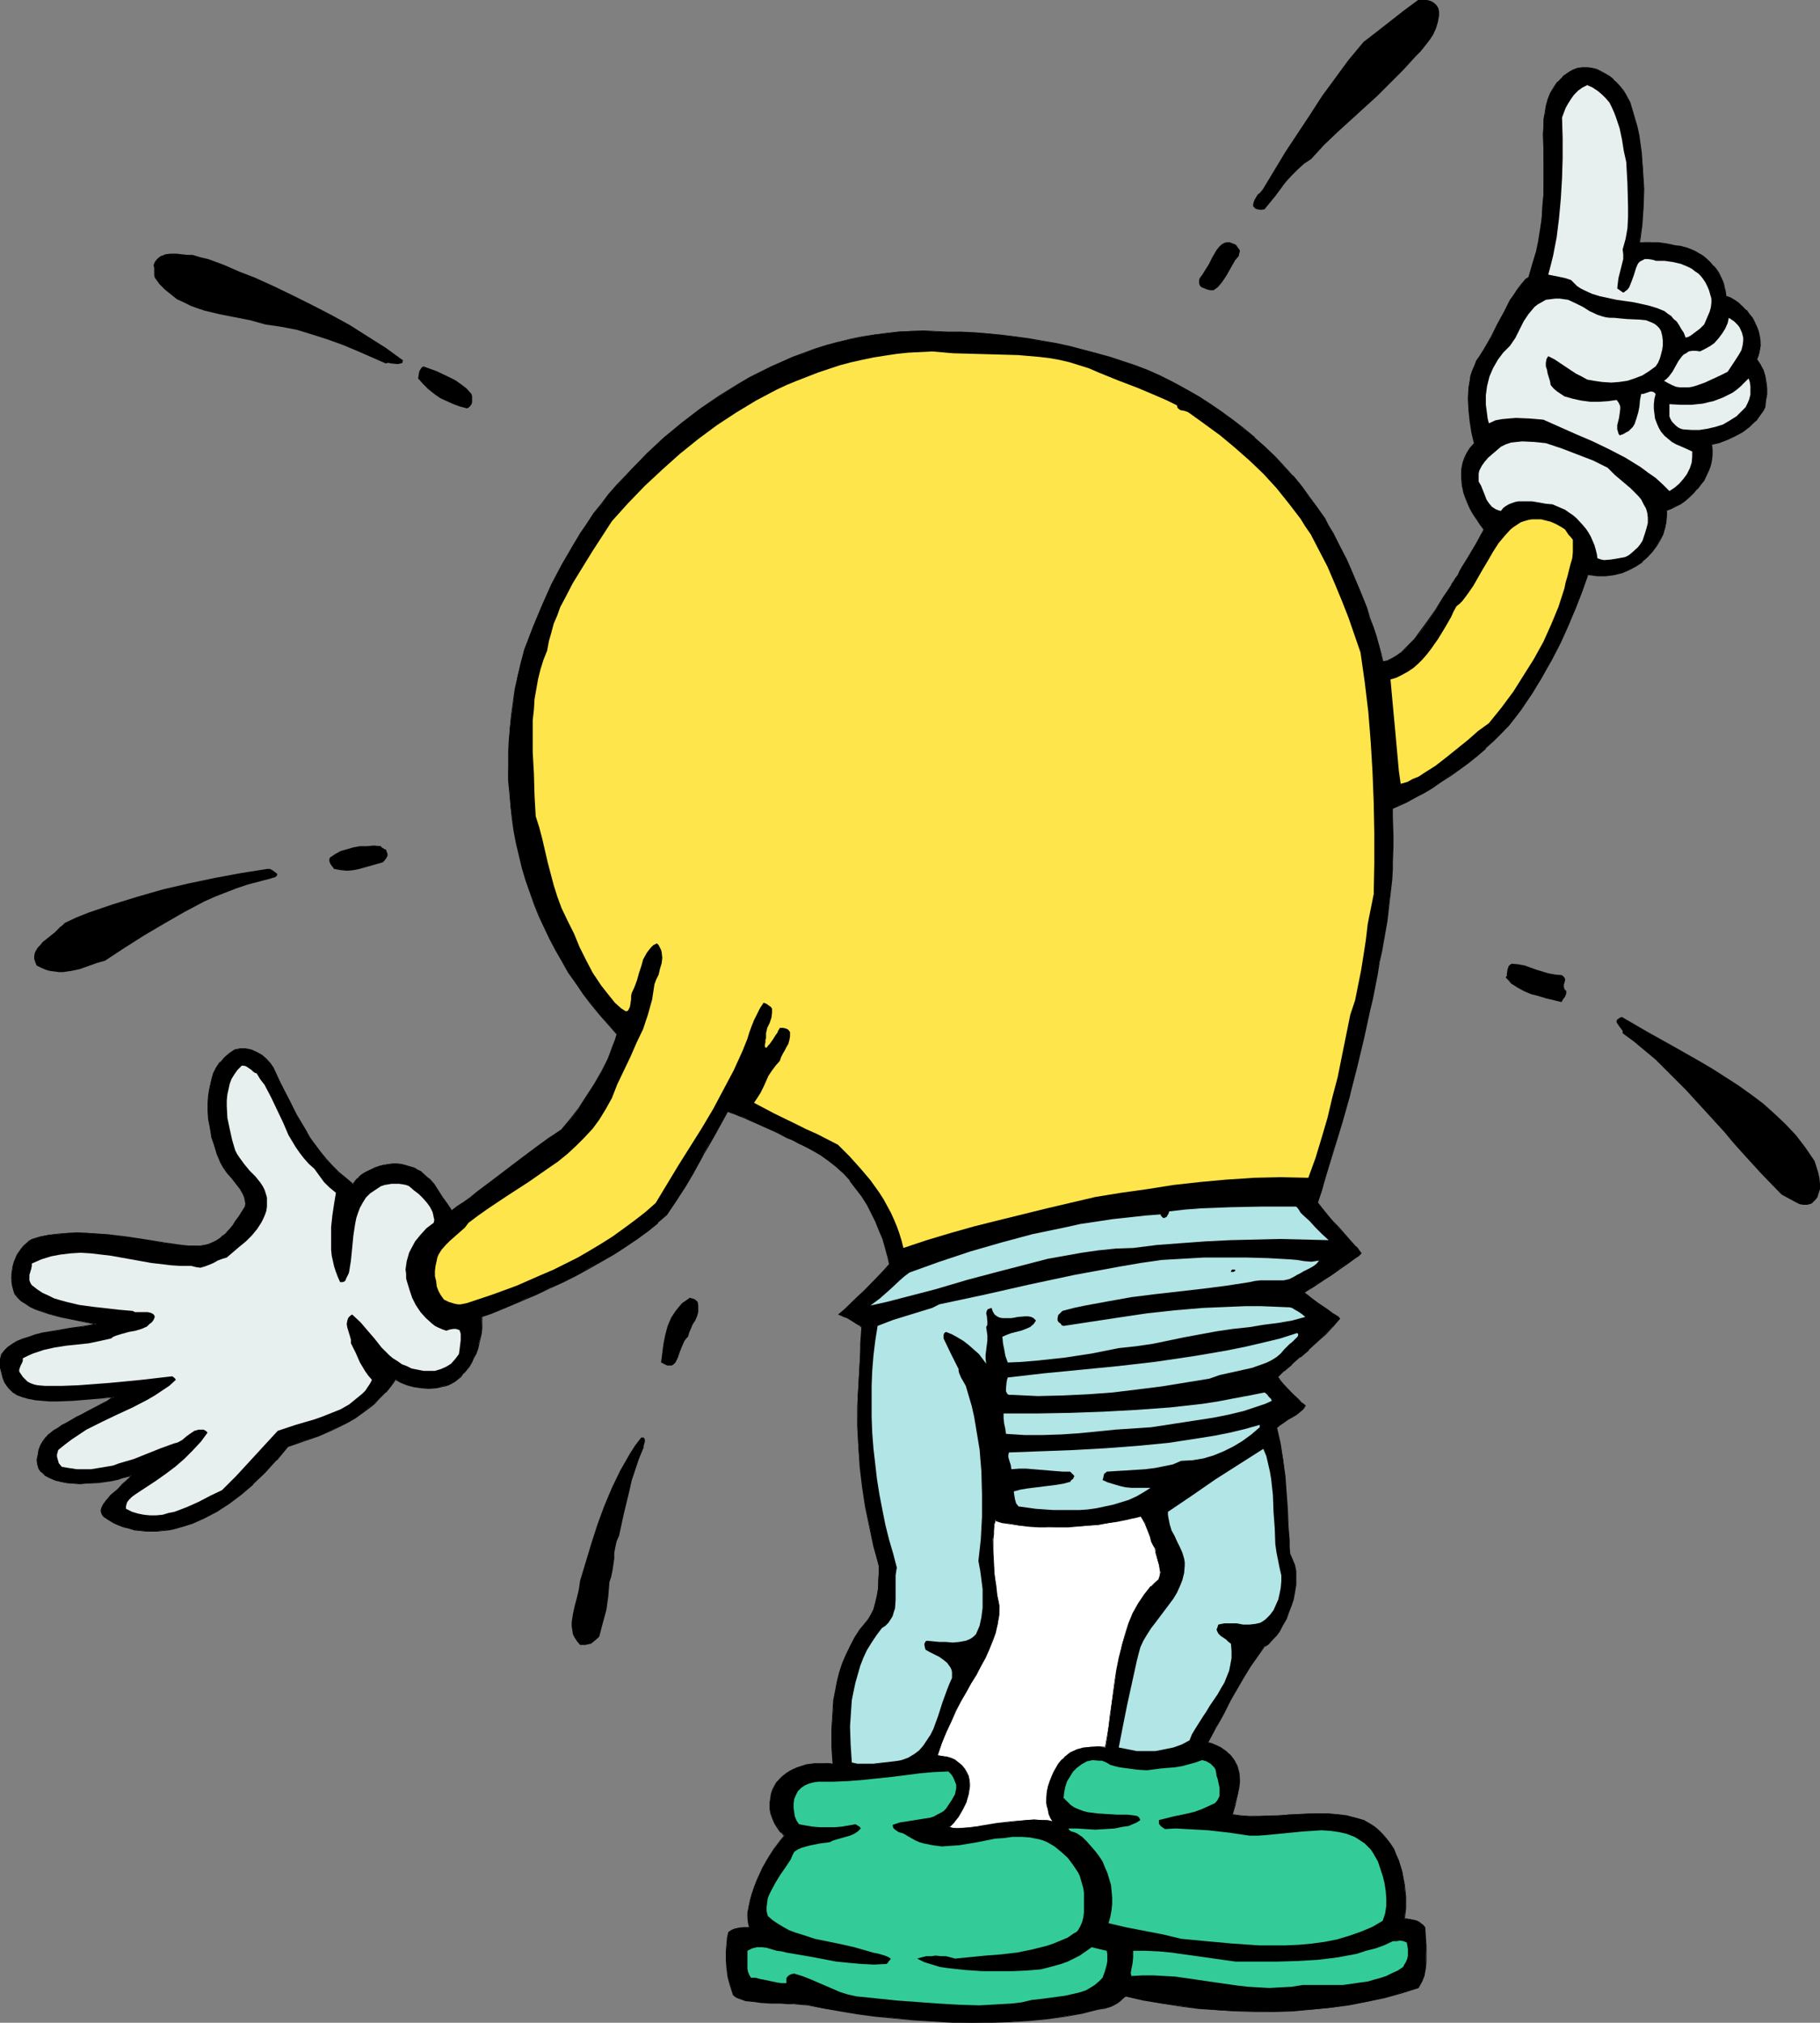 <?xml version="1.0" encoding="UTF-8" standalone="no"?>
<svg
   version="1.0"
   width="129.724mm"
   height="144.184mm"
   id="svg36"
   sodipodi:docname="Idea 5.wmf"
   xmlns:inkscape="http://www.inkscape.org/namespaces/inkscape"
   xmlns:sodipodi="http://sodipodi.sourceforge.net/DTD/sodipodi-0.dtd"
   xmlns="http://www.w3.org/2000/svg"
   xmlns:svg="http://www.w3.org/2000/svg">
  <rect width="100%" height="100%" fill="#808080" stroke="none"/>
  <sodipodi:namedview
     id="namedview36"
     pagecolor="#ffffff"
     bordercolor="#000000"
     borderopacity="0.25"
     inkscape:showpageshadow="2"
     inkscape:pageopacity="0.0"
     inkscape:pagecheckerboard="0"
     inkscape:deskcolor="#d1d1d1"
     inkscape:document-units="mm" />
  <defs
     id="defs1">
    <pattern
       id="WMFhbasepattern"
       patternUnits="userSpaceOnUse"
       width="6"
       height="6"
       x="0"
       y="0" />
  </defs>
  <path
     style="fill:#000000;fill-opacity:1;fill-rule:evenodd;stroke:none"
     d="m 387.516,2.262 0.162,0.969 v 0.969 l -0.323,1.777 -0.485,1.616 -0.808,1.777 -0.97,1.454 -1.131,1.454 -1.293,1.616 -1.293,1.292 -3.394,3.716 -3.394,3.393 -3.555,3.554 -3.555,3.231 -7.272,6.624 -3.555,3.393 -3.394,3.716 -1.939,1.292 -1.778,1.616 -1.616,1.616 -1.616,1.777 -2.747,3.716 -2.909,3.554 -0.97,0.162 -0.97,-0.162 -0.485,-0.162 -0.323,-0.323 -0.323,-0.323 v -0.485 l 0.162,-0.646 0.162,-0.485 0.646,-1.131 0.323,-0.485 0.485,-0.323 0.808,-0.969 6.141,-10.178 6.626,-10.017 3.232,-5.008 3.555,-4.847 3.555,-4.847 4.04,-4.847 3.555,-2.747 3.717,-2.908 3.717,-2.908 L 382.022,0 h 1.616 0.808 l 0.646,0.162 0.808,0.323 0.646,0.485 0.485,0.485 z"
     id="path1" />
  <path
     style="fill:#000000;fill-opacity:1;fill-rule:evenodd;stroke:none"
     d="m 439.067,27.789 0.808,2.1 0.485,2.1 0.646,2.262 0.485,2.262 0.646,4.685 0.485,4.847 0.162,4.847 -0.162,4.847 -0.323,4.847 -0.646,4.847 1.454,-0.162 h 1.293 l 2.424,0.162 2.262,0.323 2.262,0.485 1.454,0.162 1.131,0.323 1.293,0.485 1.293,0.485 1.131,0.646 1.131,0.646 0.97,0.808 0.97,0.808 0.808,0.969 0.808,0.969 0.646,1.131 1.131,2.262 0.323,1.292 0.323,1.292 0.162,1.292 1.131,0.485 1.131,0.646 1.131,0.808 1.131,0.808 0.97,1.131 0.808,0.969 0.808,1.131 0.646,1.131 0.646,1.131 0.485,1.292 0.162,1.292 0.162,1.292 0.162,1.292 -0.323,1.131 -0.162,1.292 -0.485,1.131 0.97,1.454 0.646,1.616 0.646,1.616 0.162,1.616 0.162,1.616 v 1.616 l -0.162,1.616 -0.323,1.616 -0.485,1.131 -1.131,1.777 -0.808,0.969 -1.778,1.454 -1.778,1.454 -2.101,1.131 -2.101,0.969 -2.262,0.808 -1.939,0.485 0.162,1.454 v 1.454 l -0.162,1.454 -0.323,1.292 -0.485,1.454 -0.485,1.292 -0.808,1.292 -0.808,1.292 -0.97,1.131 -0.97,1.131 -1.131,0.969 -1.131,0.969 -1.293,0.808 -1.293,0.646 -1.131,0.646 -1.293,0.485 v 1.454 1.616 l -0.323,1.616 -0.646,1.616 -0.808,1.616 -0.97,1.616 -0.97,1.616 -1.454,1.454 -1.454,1.292 -1.616,1.131 -1.778,0.969 -1.939,0.808 -2.101,0.646 -2.262,0.162 h -2.262 l -1.293,-0.162 -1.293,-0.162 -1.454,4.362 -1.778,4.685 -2.101,4.685 -2.101,4.685 -2.424,4.524 -2.424,4.685 -2.747,4.524 -3.07,4.362 -1.616,2.1 -1.616,2.1 -1.939,2.1 -2.101,2.1 -2.262,1.939 -2.262,1.939 -2.262,1.939 -2.424,1.777 -2.424,1.616 -2.424,1.777 -2.424,1.454 -2.262,1.454 -2.262,1.292 -2.262,1.131 -2.101,0.969 -1.939,0.969 0.162,3.554 v 3.393 3.231 3.07 l -0.162,3.07 -0.162,2.747 -0.646,5.655 -0.646,5.493 -0.97,5.493 -0.485,2.747 -0.646,2.908 -0.485,3.07 -0.646,3.07 -0.646,3.554 -0.808,3.393 -1.616,7.432 -1.778,7.432 -1.939,7.593 -2.101,7.593 -2.262,7.432 -2.101,7.27 -1.131,3.554 -1.131,3.393 1.131,1.292 1.454,1.777 1.454,1.616 1.616,1.939 3.232,3.554 1.616,1.777 1.293,1.616 -0.646,0.646 -0.808,0.646 -1.939,1.292 -2.262,1.454 -2.101,1.616 -2.262,1.454 -2.101,1.292 -0.808,0.646 -0.97,0.485 -0.808,0.646 -0.646,0.323 0.323,0.323 0.485,0.485 1.293,0.808 1.293,0.969 1.454,1.131 1.454,0.969 1.293,0.969 1.131,0.808 0.485,0.323 0.485,0.323 -1.939,2.1 -2.101,2.1 -2.101,2.1 -2.424,2.1 -2.262,1.939 -2.101,1.939 -2.101,1.777 -1.778,1.777 0.646,0.969 0.97,0.969 2.101,2.1 1.939,2.1 0.97,0.808 0.808,0.646 -0.646,0.969 -0.808,0.808 -0.97,0.646 -1.131,0.646 -1.131,0.646 -1.131,0.808 -0.97,0.646 -0.97,0.808 0.97,4.201 0.808,4.362 0.485,4.524 0.323,4.524 0.323,4.362 0.162,4.201 0.323,4.201 v 1.777 l 0.162,1.939 0.646,1.292 0.646,1.616 0.323,1.616 v 1.777 1.939 l -0.323,1.939 -0.323,1.777 -0.485,1.939 -0.808,1.777 -0.646,1.777 -0.808,1.616 -0.97,1.454 -0.97,1.454 -0.97,1.131 -0.97,0.969 -1.131,0.646 -1.939,2.747 -1.939,2.747 -1.778,2.908 -1.616,2.908 -1.939,3.231 -1.778,3.554 -0.97,1.777 -1.131,1.939 -0.97,1.939 -1.293,2.262 1.293,0.323 1.131,0.485 1.293,0.646 1.293,0.808 1.131,1.131 1.131,1.454 0.808,1.454 0.485,1.939 v 1.131 1.292 l -0.162,1.454 -0.162,1.454 -0.808,2.908 -0.808,2.908 2.262,0.323 2.262,0.162 h 2.586 l 2.586,-0.162 h 2.586 l 2.747,-0.323 5.333,-0.162 2.747,-0.162 h 2.586 l 2.586,0.323 2.586,0.323 2.262,0.485 2.262,0.808 2.101,1.131 0.97,0.646 0.808,0.646 1.293,1.292 0.97,1.131 1.131,1.454 0.808,1.292 0.646,1.616 0.646,1.454 0.646,1.777 0.485,1.616 0.485,3.231 0.162,1.616 0.162,1.616 v 3.07 l -0.162,1.454 -0.162,1.454 h 0.646 0.646 l 1.778,0.485 0.646,0.323 0.808,0.485 0.646,0.485 0.323,0.485 0.162,2.585 0.162,2.423 v 2.1 2.1 l -0.162,1.777 -0.323,1.777 -0.646,1.777 -0.97,1.777 -4.363,1.292 -4.686,1.292 -4.686,1.131 -4.848,0.808 -5.01,0.808 -5.01,0.485 -5.01,0.323 -5.01,0.162 h -5.171 -5.171 l -5.01,-0.323 -5.01,-0.485 -5.01,-0.646 -5.01,-0.646 -5.01,-0.969 -4.848,-0.969 -0.485,0.485 -0.808,0.485 -0.646,0.646 -0.808,0.485 -0.97,0.485 -1.131,0.485 -1.131,0.162 -1.293,0.323 -4.363,0.969 -4.525,0.808 -4.686,0.646 -5.01,0.485 -5.01,0.323 -5.171,0.162 -5.171,0.162 -5.333,-0.162 -5.171,-0.323 -5.333,-0.323 -5.171,-0.485 -5.01,-0.485 -4.848,-0.646 -4.848,-0.808 -4.525,-0.646 -4.202,-0.969 -1.939,-0.162 -1.778,-0.162 h -1.616 -1.616 l -2.909,-0.162 -2.586,-0.162 -2.262,-0.162 -1.939,-0.323 -1.778,-0.646 -0.808,-0.323 -0.646,-0.485 -0.808,-2.423 -0.646,-2.423 -0.323,-2.423 -0.162,-2.262 v -2.262 l 0.162,-1.939 0.162,-1.777 0.323,-1.454 0.485,-0.323 0.646,-0.323 0.646,-0.323 1.293,-0.162 0.808,-0.162 h 1.778 l -0.323,-1.131 -0.162,-1.454 v -1.454 l 0.162,-1.454 0.485,-1.777 0.485,-1.777 0.485,-1.777 0.808,-1.777 1.616,-3.393 0.808,-1.777 0.97,-1.616 1.131,-1.454 0.97,-1.454 0.97,-1.292 0.97,-1.131 -0.97,-0.969 -0.808,-1.131 -0.808,-1.131 -0.646,-1.454 -0.485,-1.616 -0.162,-0.808 v -0.969 -0.969 l 0.162,-0.969 0.162,-1.131 0.323,-0.969 0.485,-1.131 0.646,-0.969 0.646,-0.969 0.808,-0.808 0.97,-0.646 0.97,-0.646 1.131,-0.646 1.131,-0.485 2.262,-0.646 2.424,-0.323 h 2.424 1.293 l 1.131,0.162 -0.323,-4.685 v -5.008 l 0.162,-2.423 0.162,-2.585 0.162,-2.585 0.485,-2.423 0.485,-2.585 0.646,-2.423 0.808,-2.423 0.97,-2.423 0.97,-2.262 1.293,-2.262 1.454,-2.1 1.616,-2.1 0.646,-0.808 0.485,-0.808 0.808,-1.777 0.646,-1.939 0.485,-2.1 0.162,-1.939 0.162,-2.1 v -1.777 -1.939 l -1.293,-5.17 -1.131,-5.332 -1.131,-5.493 -0.808,-5.332 -0.646,-5.493 -0.485,-5.332 -0.162,-5.493 v -5.17 -2.747 l 0.162,-2.747 0.323,-5.816 0.162,-2.908 0.162,-2.585 0.162,-2.423 0.162,-2.262 -0.646,-0.485 -0.808,-0.485 -1.616,-0.969 -0.97,-0.485 -0.808,-0.485 -0.808,-0.323 -0.646,-0.162 1.616,-1.454 1.616,-1.454 1.778,-1.777 1.778,-1.616 3.555,-3.716 1.778,-1.777 1.616,-1.777 -0.485,-2.262 -0.646,-2.262 -0.646,-2.262 -0.97,-2.423 -0.97,-2.262 -1.131,-2.423 -1.293,-2.262 -1.293,-2.1 -1.616,-2.1 -1.616,-2.1 -1.778,-1.939 -1.939,-1.777 -2.101,-1.777 -2.101,-1.454 -2.424,-1.454 -2.424,-1.131 -0.808,-0.485 -0.97,-0.485 -0.97,-0.485 -1.293,-0.646 -2.909,-1.454 -6.141,-2.747 -1.454,-0.646 -1.293,-0.646 -1.293,-0.485 -1.131,-0.485 -1.131,-0.323 -0.808,-0.323 -3.555,6.462 -1.939,3.231 -0.97,1.777 -0.808,1.777 -2.101,3.393 -2.101,3.554 -2.262,3.877 -2.586,3.716 -2.424,2.262 -2.586,2.1 -2.909,2.262 -3.07,1.939 -3.232,2.1 -6.949,3.877 -3.555,1.939 -3.394,1.777 -3.555,1.616 -3.394,1.616 -3.394,1.454 -3.232,1.454 -2.909,1.131 -2.747,1.131 -2.586,0.969 v 1.454 1.616 l -0.162,1.454 -0.323,1.454 -0.323,1.292 -0.323,1.454 -0.485,1.131 -0.646,1.292 -0.485,1.131 -0.646,0.969 -0.646,1.131 -0.808,0.808 -0.808,0.808 -0.646,0.646 -0.97,0.646 -0.808,0.485 -0.97,0.485 -0.97,0.323 -2.101,0.485 -2.101,0.162 -2.101,-0.162 -2.101,-0.323 -1.778,-0.485 -1.616,-0.646 -1.293,-0.808 -1.293,1.777 -1.454,1.777 -1.454,1.454 -1.616,1.454 -1.616,1.292 -1.616,1.292 -1.939,1.292 -1.778,1.131 -3.878,1.939 -4.04,1.777 -4.202,1.454 -4.202,1.454 -3.07,3.716 -3.07,3.393 -3.232,3.07 -3.232,2.747 -3.394,2.423 -3.232,2.1 -3.232,1.777 -3.232,1.454 -1.616,0.646 -1.616,0.485 -1.616,0.323 -1.616,0.323 -1.616,0.162 -1.454,0.162 -1.616,0.162 -1.454,-0.162 -1.454,-0.162 -1.616,-0.162 -1.454,-0.323 -1.293,-0.485 -1.454,-0.485 -1.454,-0.646 -1.293,-0.646 -1.293,-0.969 -0.485,-0.485 -0.162,-0.808 v -0.646 l 0.162,-0.646 0.485,-0.808 0.485,-0.808 1.454,-1.616 1.616,-1.454 1.616,-1.454 0.646,-0.646 0.646,-0.646 0.646,-0.646 0.323,-0.485 -1.131,0.485 -1.293,0.323 -1.454,0.323 -1.454,0.323 -3.394,0.485 -3.555,0.323 h -1.616 -1.778 l -1.778,-0.162 -1.616,-0.323 -1.454,-0.485 -1.454,-0.485 -1.131,-0.808 -1.131,-0.969 -0.323,-0.323 -0.323,-0.485 -0.323,-1.131 -0.162,-1.292 0.162,-1.292 0.323,-1.292 0.485,-1.131 0.646,-1.131 0.485,-0.969 0.646,-0.646 0.808,-0.646 0.97,-0.646 0.97,-0.646 1.293,-0.808 1.293,-0.808 2.747,-1.454 1.293,-0.808 1.454,-0.808 2.747,-1.292 1.293,-0.646 1.131,-0.646 0.97,-0.646 0.97,-0.485 h -1.616 l -1.616,0.162 -1.939,0.162 -1.939,0.162 -4.04,0.323 -4.202,0.162 H 13.413 L 11.474,377.246 9.534,377.085 7.918,376.762 6.141,376.439 4.686,375.792 3.555,374.985 2.424,374.015 1.778,373.207 1.293,372.238 0.808,371.107 0.485,369.815 0.162,368.522 v -1.292 -1.131 l 0.323,-1.131 0.646,-1.131 0.97,-0.969 1.293,-0.808 1.293,-0.646 1.454,-0.646 1.778,-0.646 1.616,-0.485 1.939,-0.485 3.878,-0.646 3.717,-0.646 3.555,-0.485 1.778,-0.323 1.616,-0.323 -3.232,-0.646 -3.07,-0.646 -3.232,-0.646 -3.07,-0.808 -2.747,-0.969 -1.454,-0.485 -1.293,-0.646 -1.131,-0.646 -0.97,-0.808 -0.97,-0.969 -0.808,-0.969 -0.485,-0.969 -0.162,-1.131 -0.162,-1.131 -0.162,-0.969 0.162,-1.131 0.162,-1.131 0.162,-0.969 0.323,-1.131 0.808,-1.777 1.131,-1.777 0.646,-0.646 0.646,-0.808 0.808,-0.485 0.646,-0.485 2.262,-0.808 2.424,-0.485 2.586,-0.162 2.424,-0.323 h 2.586 2.747 l 5.333,0.485 5.333,0.646 5.333,0.808 5.01,0.808 2.262,0.323 2.262,0.323 1.778,0.162 h 1.454 1.454 l 1.293,-0.323 1.131,-0.162 1.131,-0.485 0.97,-0.485 0.97,-0.646 0.97,-0.808 0.808,-0.808 0.808,-0.969 0.808,-0.969 0.808,-1.131 0.808,-1.131 0.808,-1.292 0.97,-1.454 v -0.808 -0.808 l -0.162,-0.808 -0.323,-0.808 -0.808,-1.454 -1.131,-1.454 -1.293,-1.616 -1.131,-1.454 -1.131,-1.292 -0.808,-1.454 -0.808,-2.262 -0.808,-2.262 -0.646,-2.423 -0.485,-2.262 -0.323,-2.262 -0.162,-2.262 v -2.262 l 0.162,-2.1 0.323,-1.939 0.323,-1.939 0.646,-1.777 0.808,-1.616 0.97,-1.454 1.131,-1.292 1.293,-1.131 1.616,-0.969 0.646,-0.162 0.646,-0.162 0.808,-0.162 0.646,0.162 1.616,0.323 1.454,0.646 1.454,0.808 1.131,1.131 1.131,0.969 0.646,1.131 2.101,4.362 2.101,4.201 2.101,4.201 2.424,4.201 1.293,1.939 1.293,1.939 1.454,1.939 1.454,1.939 1.778,1.777 1.616,1.777 1.939,1.616 2.101,1.616 0.323,-0.646 0.485,-0.646 0.808,-0.646 0.646,-0.646 0.808,-0.646 0.97,-0.485 2.101,-0.808 0.97,-0.485 1.293,-0.162 1.131,-0.323 h 1.131 1.131 l 1.293,0.162 1.131,0.162 1.131,0.485 0.97,0.323 0.97,0.485 0.808,0.485 0.808,0.485 1.454,1.454 1.293,1.454 1.131,1.616 1.131,1.777 1.293,1.777 1.293,1.939 1.616,-1.131 1.616,-1.131 1.778,-1.292 1.778,-1.454 4.04,-2.908 3.878,-3.07 4.04,-3.07 3.878,-2.908 1.939,-1.454 1.778,-1.131 1.616,-1.292 1.616,-0.969 2.424,-2.747 2.262,-3.07 2.101,-3.231 2.101,-3.231 1.939,-3.393 1.616,-3.393 1.454,-3.393 0.646,-1.777 0.485,-1.616 -2.424,-2.585 -2.424,-2.747 -2.101,-2.747 -2.101,-2.747 -2.101,-2.747 -1.939,-3.07 -1.778,-2.908 -1.616,-2.908 -1.616,-3.07 -1.616,-3.231 -1.293,-3.07 -1.293,-3.07 -1.131,-3.231 -1.131,-3.231 -0.97,-3.393 -0.808,-3.231 -0.808,-3.393 -0.646,-3.393 -0.485,-3.393 -0.485,-3.393 -0.162,-3.393 -0.323,-3.393 v -3.554 -3.554 l 0.162,-3.393 0.162,-3.554 0.485,-3.554 0.485,-3.554 0.485,-3.393 0.646,-3.554 0.97,-3.554 0.808,-3.554 2.424,-5.978 2.424,-5.816 2.586,-5.655 2.909,-5.655 3.07,-5.493 1.778,-2.585 1.778,-2.747 1.778,-2.585 2.101,-2.585 1.939,-2.585 2.262,-2.585 3.878,-4.362 4.202,-4.201 4.363,-4.201 4.848,-3.877 5.01,-3.877 5.171,-3.393 5.333,-3.393 2.909,-1.616 2.747,-1.454 2.909,-1.454 3.07,-1.292 2.909,-1.292 3.07,-1.131 3.07,-1.131 2.909,-0.969 3.232,-0.969 3.07,-0.646 3.232,-0.646 3.232,-0.646 3.394,-0.323 3.232,-0.485 3.232,-0.162 h 3.394 l 3.394,0.162 3.232,0.162 h 3.555 l 3.555,0.162 3.717,0.162 3.555,0.485 3.717,0.323 3.717,0.646 3.717,0.646 3.717,0.646 3.717,0.808 3.555,0.808 3.555,0.969 3.555,1.131 3.555,1.131 3.394,1.131 3.232,1.292 3.232,1.293 3.717,1.939 3.394,1.939 3.394,1.939 3.232,2.1 3.232,2.1 2.909,2.262 2.909,2.262 2.909,2.262 2.747,2.423 2.586,2.585 2.424,2.585 2.424,2.585 2.262,2.747 2.101,2.908 2.262,2.908 1.939,3.07 1.131,1.939 1.131,1.939 1.131,2.262 1.293,2.262 1.131,2.585 1.131,2.423 2.262,5.332 2.101,5.332 0.808,2.585 0.97,2.585 0.808,2.585 0.808,2.262 0.485,2.262 0.485,2.1 1.293,-0.162 1.293,-0.646 1.131,-0.808 1.293,-0.808 1.293,-1.131 1.131,-1.292 1.131,-1.292 1.293,-1.454 2.262,-3.07 2.262,-3.393 2.101,-3.231 1.939,-3.231 0.323,-0.485 0.323,-0.485 0.485,-0.808 0.646,-0.969 0.646,-1.131 0.646,-1.131 1.454,-2.423 1.454,-2.585 0.808,-1.131 0.485,-1.131 0.646,-0.808 0.323,-0.969 0.485,-0.485 0.162,-0.485 -0.97,-1.292 -0.97,-1.454 -0.97,-1.454 -0.808,-1.454 -0.646,-1.616 -0.646,-1.454 -0.485,-1.616 -0.323,-1.454 -0.162,-1.616 -0.162,-1.454 0.162,-1.454 0.323,-1.616 0.485,-1.292 0.646,-1.454 0.808,-1.292 1.131,-1.292 -0.646,-2.747 -0.485,-3.07 -0.323,-3.07 -0.162,-3.07 0.162,-3.07 0.162,-1.616 0.323,-1.454 0.485,-1.454 0.485,-1.292 0.646,-1.454 0.808,-1.131 0.808,-1.131 0.646,-1.454 0.97,-1.454 0.808,-1.454 1.616,-3.231 1.778,-3.231 1.616,-3.07 0.808,-1.454 0.97,-1.292 0.808,-1.131 0.808,-0.969 0.646,-0.808 0.808,-0.485 1.131,-3.393 0.97,-3.231 0.646,-3.07 0.485,-3.07 0.323,-3.07 0.323,-3.231 0.162,-3.393 0.162,-3.716 v -4.201 l -0.162,-4.201 v -4.039 -2.1 l 0.162,-1.939 0.323,-1.777 0.323,-1.939 0.485,-1.777 0.646,-1.616 0.97,-1.454 0.97,-1.454 1.293,-1.454 1.616,-1.131 1.293,-0.646 1.293,-0.485 1.131,-0.162 h 1.293 l 1.293,0.162 1.293,0.323 1.131,0.646 1.293,0.485 0.97,0.808 1.131,0.808 0.97,0.969 0.97,0.969 0.646,1.131 0.808,0.969 0.485,1.131 z"
     id="path2" />
  <path
     style="fill:#000000;fill-opacity:1;fill-rule:evenodd;stroke:none"
     d="m 438.905,27.789 0.808,2.1 0.646,2.262 v -0.162 l 0.485,2.262 0.485,2.262 0.646,4.685 0.485,4.847 0.162,4.847 -0.162,4.847 -0.323,4.847 -0.485,5.008 1.454,-0.162 h 1.293 l 2.424,0.162 2.262,0.323 2.262,0.485 1.454,0.162 1.131,0.323 v 0 l 1.293,0.485 1.131,0.485 1.131,0.485 1.131,0.808 0.97,0.808 0.97,0.808 v 0 l 0.97,0.808 h -0.162 l 0.808,1.131 0.808,0.969 0.97,2.423 0.485,1.131 v 0 l 0.162,1.292 0.162,1.292 1.293,0.646 1.131,0.646 1.131,0.808 0.97,0.808 v 0 l 0.97,0.969 v 0 l 0.808,0.969 0.808,1.131 0.646,1.131 0.646,1.292 0.485,1.131 v 0 l 0.323,1.292 v 1.292 l 0.162,1.292 -0.162,1.131 -0.323,1.292 v -0.162 l -0.485,1.292 0.97,1.616 0.646,1.454 0.646,1.616 v 0 l 0.323,1.616 v 1.616 1.616 l -0.162,1.616 -0.323,1.616 v 0 l -0.485,0.969 -1.131,1.939 -0.808,0.808 h 0.162 l -1.778,1.616 v -0.162 l -1.939,1.454 -2.101,1.131 -2.101,0.969 -2.101,0.808 -2.101,0.646 0.162,1.454 v 1.454 1.454 -0.162 l -0.485,1.454 -0.323,1.292 -0.646,1.454 -0.808,1.292 -0.808,1.131 -0.97,1.292 h 0.162 l -1.131,0.969 -1.131,1.131 v -0.162 l -1.131,0.969 -1.131,0.808 -1.293,0.808 -1.131,0.485 -1.454,0.485 0.162,1.616 -0.162,1.616 -0.323,1.616 v 0 l -0.646,1.616 -0.646,1.616 -0.97,1.616 -1.131,1.454 v 0 l -1.293,1.454 -1.454,1.454 v -0.162 l -1.616,1.131 -1.778,1.131 -2.101,0.646 -1.939,0.646 v 0 l -2.262,0.162 h -2.262 -1.293 l -1.293,-0.323 -1.616,4.524 -1.778,4.524 -2.101,4.685 -2.101,4.685 -2.424,4.685 -2.424,4.524 -2.747,4.524 -3.07,4.362 -1.616,2.262 -1.616,2.1 v 0 l -1.939,2.1 -2.101,2.1 -2.101,1.939 v -0.162 l -2.262,1.939 -2.424,1.939 -2.262,1.777 -2.424,1.777 -2.424,1.616 -2.424,1.454 -2.424,1.454 -2.262,1.292 -2.101,1.131 -2.101,1.131 -2.101,0.808 0.162,3.716 v 3.393 3.231 3.07 l -0.162,3.07 -0.162,2.747 -0.485,5.655 -0.808,5.493 -0.97,5.493 -0.485,2.747 -0.485,2.908 -0.646,3.07 -1.293,6.624 -0.808,3.393 -1.616,7.432 -1.778,7.432 -1.939,7.593 v 0 l -2.101,7.432 -2.101,7.593 -2.262,7.27 -2.262,6.947 1.293,1.454 1.293,1.616 v 0 l 1.616,1.777 1.616,1.777 3.232,3.716 1.454,1.616 v 0 l 1.454,1.616 v -0.162 l -0.646,0.646 -0.97,0.646 -1.939,1.454 -2.101,1.454 -2.262,1.454 -2.101,1.454 -2.101,1.454 -0.97,0.485 -0.808,0.646 -0.808,0.485 -0.808,0.485 0.485,0.485 v 0 l 0.485,0.323 1.131,0.969 1.454,0.969 1.454,1.131 1.293,0.969 1.454,0.808 1.131,0.969 0.485,0.323 0.323,0.162 v -0.162 l -1.939,2.262 h 0.162 l -2.101,2.1 -2.262,2.1 -2.262,1.939 v 0 l -2.262,1.939 v 0.162 l -2.262,1.939 v -0.162 l -2.101,1.777 v 0.162 l -1.778,1.777 0.808,0.969 0.808,0.969 v 0 l 2.101,2.262 2.101,1.939 0.97,0.969 v 0 l 0.808,0.646 v -0.162 l -0.808,0.808 h 0.162 l -0.97,0.808 -0.97,0.646 -1.131,0.646 -1.131,0.808 -1.131,0.646 -0.97,0.646 -0.97,0.969 0.97,4.201 0.808,4.362 0.485,4.524 0.323,4.524 0.323,4.362 0.323,4.201 0.162,4.201 v 1.777 l 0.162,1.939 0.808,1.454 0.485,1.616 v -0.162 l 0.323,1.616 v 1.777 1.939 l -0.323,1.939 -0.323,1.777 v 0 l -0.485,1.939 -0.646,1.777 -0.808,1.777 -0.808,1.616 -0.97,1.454 0.323,0.162 0.808,-1.616 0.97,-1.616 0.646,-1.777 0.646,-1.777 0.646,-1.777 v -0.162 l 0.323,-1.777 0.323,-1.939 v -1.939 -1.777 l -0.323,-1.616 v 0 l -0.646,-1.616 -0.646,-1.454 v 0.162 l -0.162,-1.939 v -1.777 l -0.323,-4.201 -0.162,-4.201 -0.323,-4.362 -0.323,-4.524 -0.646,-4.524 -0.646,-4.362 -0.97,-4.201 -0.162,0.162 0.97,-0.808 0.97,-0.646 1.131,-0.808 1.131,-0.646 1.131,-0.646 0.97,-0.808 0.97,-0.808 0.646,-0.969 -0.97,-0.808 v 0.162 l -0.808,-0.969 -2.101,-1.939 -2.101,-2.262 v 0 l -0.808,-0.969 -0.646,-0.969 -0.162,0.162 1.778,-1.777 v 0.162 l 2.101,-1.777 v -0.162 l 2.262,-1.939 v 0.162 l 2.262,-1.939 v -0.162 l 2.262,-2.1 2.262,-1.939 2.101,-2.262 v 0 l 1.778,-2.1 -0.323,-0.485 -0.485,-0.323 -1.293,-0.808 -1.293,-0.969 -1.454,-0.969 -1.454,-0.969 -1.293,-0.969 -1.131,-0.969 -0.485,-0.323 v 0 l -0.323,-0.323 v 0.162 l 0.646,-0.485 0.808,-0.485 0.808,-0.485 0.97,-0.646 1.939,-1.292 2.262,-1.454 2.262,-1.616 2.101,-1.454 1.939,-1.454 0.808,-0.485 0.808,-0.808 -1.293,-1.777 h -0.162 l -1.454,-1.616 -3.232,-3.716 -1.778,-1.777 -1.454,-1.777 v 0 l -1.293,-1.616 -1.131,-1.454 v 0.162 l 1.131,-3.393 0.97,-3.554 2.262,-7.27 2.262,-7.432 2.101,-7.432 v -0.162 l 1.939,-7.593 1.778,-7.432 1.616,-7.432 0.808,-3.393 1.293,-6.624 0.485,-3.07 0.646,-2.908 0.485,-2.747 0.97,-5.493 0.646,-5.493 0.646,-5.655 0.162,-2.747 v -3.07 l 0.162,-3.07 v -3.231 l -0.162,-3.393 v -3.554 h -0.162 l 1.939,-0.808 2.101,-0.969 2.262,-1.292 2.262,-1.131 2.424,-1.454 2.262,-1.616 2.586,-1.616 2.262,-1.616 2.424,-1.777 2.424,-1.939 2.262,-1.939 v -0.162 l 2.101,-1.939 2.101,-2.1 1.939,-1.939 v 0 l 1.778,-2.262 1.616,-2.1 2.909,-4.362 2.747,-4.524 2.586,-4.524 2.424,-4.685 2.101,-4.685 1.939,-4.685 1.778,-4.524 1.616,-4.524 -0.162,0.162 1.293,0.162 1.293,0.162 h 2.262 l 2.262,-0.323 v 0 l 2.101,-0.485 1.939,-0.808 1.778,-0.969 1.778,-1.131 v -0.162 l 1.454,-1.292 1.293,-1.454 v 0 l 1.131,-1.454 0.97,-1.616 0.808,-1.616 0.485,-1.777 v 0 l 0.323,-1.616 0.162,-1.616 v -1.454 l -0.162,0.162 1.293,-0.485 1.293,-0.646 1.293,-0.646 1.131,-0.808 1.131,-0.969 v 0 l 1.131,-1.131 0.97,-1.131 h 0.162 l 0.808,-1.131 0.97,-1.131 0.646,-1.454 0.646,-1.292 0.485,-1.292 0.323,-1.454 v 0 l 0.162,-1.454 v -1.454 l -0.162,-1.454 -0.162,0.162 2.101,-0.485 2.101,-0.808 2.101,-0.969 2.101,-1.131 1.939,-1.454 v 0 l 1.616,-1.616 h 0.162 l 0.646,-0.969 1.293,-1.777 0.485,-0.969 0.162,-1.777 0.323,-1.616 v -1.616 l -0.162,-1.616 -0.323,-1.616 v -0.162 l -0.485,-1.616 -0.808,-1.454 -0.97,-1.454 v 0.162 l 0.485,-1.292 v 0 l 0.323,-1.292 0.162,-1.131 v -1.292 l -0.162,-1.292 -0.323,-1.292 v 0 l -0.485,-1.292 -0.485,-1.131 -0.646,-1.292 -0.808,-0.969 -0.808,-1.131 h -0.162 l -0.97,-0.969 v 0 l -0.97,-0.969 -1.131,-0.808 -1.131,-0.646 -1.293,-0.485 0.162,0.162 -0.162,-1.292 -0.323,-1.292 v -0.162 l -0.323,-1.131 -1.131,-2.423 -0.646,-0.969 -0.808,-0.969 h -0.162 l -0.808,-0.969 v 0 l -0.97,-0.969 -0.97,-0.808 -1.131,-0.646 -1.131,-0.646 -1.131,-0.485 -1.293,-0.485 h -0.162 l -1.131,-0.323 -1.454,-0.162 -2.262,-0.485 -2.262,-0.323 h -2.424 -1.293 -1.454 l 0.162,0.162 0.646,-4.847 0.323,-4.847 0.162,-4.847 -0.323,-4.847 -0.323,-4.847 -0.646,-4.685 -0.485,-2.262 -0.646,-2.262 v 0 l -0.646,-2.1 -0.646,-2.262 z"
     id="path3" />
  <path
     style="fill:#000000;fill-opacity:1;fill-rule:evenodd;stroke:none"
     d="m 344.531,439.286 -0.97,1.292 h 0.162 l -1.131,1.131 -0.97,0.969 v 0 l -0.97,0.808 -2.101,2.747 -1.939,2.747 -1.778,2.747 -1.616,3.07 -1.939,3.231 -1.778,3.393 -0.97,1.777 -0.97,2.1 -1.131,1.939 -1.293,2.262 1.293,0.323 1.293,0.485 1.293,0.808 1.293,0.808 v 0 l 1.131,1.131 h -0.162 l 1.131,1.292 0.808,1.616 0.485,1.777 v 0 l 0.162,1.131 -0.162,1.292 -0.162,1.454 -0.162,1.454 -0.646,2.908 v 0 l -0.97,2.908 2.424,0.323 2.262,0.162 2.586,0.162 5.171,-0.323 2.747,-0.162 5.333,-0.162 2.747,-0.162 h 2.586 l 2.586,0.162 2.586,0.485 2.262,0.485 v 0 l 2.262,0.808 1.939,1.131 0.97,0.646 0.97,0.646 v 0 l 1.131,1.131 1.131,1.131 v 0 l 0.97,1.454 0.808,1.454 0.808,1.454 0.485,1.616 0.646,1.616 0.485,1.616 v 0 l 0.646,3.231 0.162,1.616 v 1.616 3.07 1.454 l -0.162,1.454 0.646,0.162 h 0.646 v 0 l 1.616,0.485 0.808,0.323 0.808,0.323 0.485,0.485 v 0 l 0.485,0.646 v -0.162 2.585 l 0.162,2.423 0.162,2.1 v 2.1 l -0.323,1.777 -0.323,1.777 v 0 l -0.646,1.777 -0.808,1.616 v 0 l -4.525,1.454 -4.525,1.131 v 0 l -4.686,1.131 -4.848,0.808 -5.01,0.808 -5.01,0.485 -5.01,0.323 -5.01,0.162 -5.171,0.162 -5.171,-0.162 -5.01,-0.323 -5.01,-0.485 -5.01,-0.485 -5.01,-0.808 -5.01,-0.969 -4.848,-0.969 -0.646,0.485 -0.646,0.485 -0.808,0.646 -0.808,0.485 -0.808,0.485 -1.131,0.485 -1.131,0.323 v 0 l -1.293,0.162 -4.363,0.969 -4.525,0.969 -4.686,0.485 -5.01,0.485 -5.01,0.485 h -5.171 l -5.171,0.162 -5.333,-0.162 -5.171,-0.323 -5.333,-0.323 -5.171,-0.323 -5.01,-0.646 -4.848,-0.646 -4.848,-0.808 -4.525,-0.646 -4.202,-0.808 -1.939,-0.323 h -1.778 l -1.616,-0.162 h -1.616 l -2.909,-0.162 -2.586,-0.162 -2.262,-0.162 -1.939,-0.323 v 0 l -1.616,-0.485 -0.808,-0.485 -0.808,-0.485 0.162,0.162 -0.97,-2.423 v 0 l -0.485,-2.423 -0.323,-2.423 -0.162,-2.262 v -2.262 -1.939 l 0.323,-1.777 0.323,-1.454 -0.162,0.162 0.646,-0.485 0.646,-0.162 0.485,-0.323 v 0 l 1.293,-0.162 0.808,-0.162 h 1.939 l -0.323,-1.454 v 0.162 l -0.162,-1.454 v -1.454 l 0.162,-1.454 0.323,-1.777 v 0.162 l 0.485,-1.777 0.646,-1.777 0.646,-1.777 1.778,-3.554 0.808,-1.777 0.97,-1.616 0.97,-1.454 0.97,-1.454 0.97,-1.292 v 0 l 0.97,-1.131 -0.97,-0.969 h 0.162 l -0.97,-1.131 -0.646,-1.292 -0.808,-1.292 -0.323,-1.616 v 0 l -0.162,-0.808 v -0.969 -0.969 -0.969 l 0.323,-1.131 v 0.162 l 0.162,-1.131 0.485,-1.131 0.808,-0.969 0.646,-0.808 v 0 l 0.808,-0.969 v 0.162 l 0.808,-0.646 0.97,-0.808 1.131,-0.485 1.131,-0.485 2.262,-0.646 v 0 l 2.424,-0.485 h 2.424 l 1.293,0.162 1.293,0.162 -0.323,-4.847 v -5.008 -2.423 l 0.162,-2.585 0.323,-2.585 0.485,-2.423 0.485,-2.585 v 0.162 l 0.646,-2.585 0.808,-2.423 0.808,-2.262 1.131,-2.423 1.293,-2.262 1.454,-2.1 1.616,-1.939 0.485,-0.808 0.646,-0.969 0.808,-1.777 0.646,-1.939 v 0 l 0.485,-2.1 0.162,-1.939 0.162,-2.1 v -1.777 -1.939 l -1.293,-5.17 -1.293,-5.332 -0.97,-5.493 -0.808,-5.332 -0.646,-5.493 -0.485,-5.332 -0.162,-5.493 -0.162,-5.17 0.162,-2.747 0.162,-2.747 0.323,-5.816 0.162,-2.908 0.162,-2.585 0.162,-2.423 v -2.262 l -0.646,-0.485 -0.646,-0.646 -1.778,-0.969 -0.97,-0.485 -0.808,-0.485 -0.646,-0.323 -0.646,-0.162 v 0.162 l 1.454,-1.454 -1.778,1.454 0.808,0.323 0.646,0.323 0.97,0.323 0.808,0.485 1.778,1.131 0.808,0.485 0.485,0.485 v -0.162 l -0.162,2.262 -0.162,2.423 v 2.585 l -0.162,2.908 -0.323,5.816 -0.162,2.747 -0.162,2.747 v 5.17 l 0.323,5.493 0.323,5.332 0.646,5.493 0.808,5.332 1.131,5.493 1.131,5.332 1.454,5.17 v 1.939 l -0.162,1.777 v 2.1 l -0.323,1.939 -0.485,2.1 v 0 l -0.485,1.939 -0.97,1.777 -0.485,0.808 -0.646,0.808 -1.616,1.939 -1.454,2.262 -1.131,2.262 -1.131,2.262 -0.97,2.262 -0.808,2.423 -0.646,2.585 v 0 l -0.485,2.585 -0.485,2.423 -0.162,2.585 -0.162,2.585 -0.162,2.423 v 5.008 l 0.323,4.685 0.162,-0.162 -1.131,-0.162 h -1.293 -2.424 l -2.424,0.323 v 0 l -2.424,0.808 -1.131,0.485 -0.97,0.485 -0.97,0.646 -0.97,0.808 -0.808,0.808 v 0 l -0.808,0.808 -0.646,1.131 -0.485,0.969 -0.323,1.131 v 0 l -0.162,1.131 -0.162,0.969 v 0.969 0.969 l 0.162,0.808 v 0.162 l 0.485,1.454 0.646,1.454 0.808,1.292 0.808,1.131 h 0.162 l 0.808,0.969 v -0.162 l -0.97,1.131 v 0 l -0.97,1.292 -0.97,1.292 -0.97,1.616 -0.97,1.616 -0.97,1.616 -1.616,3.554 -0.646,1.777 -0.646,1.777 -0.485,1.777 v 0 l -0.323,1.777 -0.323,1.454 v 1.454 l 0.162,1.454 0.323,1.292 0.162,-0.162 h -1.778 -0.808 l -1.454,0.323 -0.485,0.162 -0.646,0.323 -0.646,0.485 -0.323,1.454 -0.162,1.777 -0.162,1.939 v 2.262 l 0.162,2.262 0.323,2.423 0.646,2.423 v 0 l 0.808,2.423 0.808,0.646 0.808,0.323 1.778,0.646 v 0 l 1.939,0.162 2.262,0.323 2.586,0.162 h 2.909 l 1.616,0.162 h 1.616 l 1.778,0.162 1.939,0.162 4.202,0.808 4.525,0.808 4.848,0.808 4.848,0.646 5.01,0.485 5.171,0.485 5.333,0.323 5.171,0.323 h 5.333 5.171 l 5.171,-0.162 5.01,-0.323 5.01,-0.485 4.686,-0.646 4.525,-0.808 4.363,-1.131 1.293,-0.162 h 0.162 l 1.131,-0.323 0.97,-0.323 0.97,-0.485 0.808,-0.485 0.808,-0.646 0.646,-0.646 0.646,-0.485 h -0.162 l 4.848,1.131 5.01,0.808 5.01,0.808 5.01,0.646 5.01,0.323 5.01,0.323 5.171,0.162 h 5.171 l 5.01,-0.162 5.01,-0.485 5.01,-0.485 5.01,-0.646 4.848,-0.969 4.686,-0.969 v 0 l 4.686,-1.292 4.525,-1.454 0.97,-1.777 0.646,-1.616 v -0.162 l 0.323,-1.777 0.162,-1.777 v -2.1 -2.1 l -0.162,-2.423 -0.162,-2.585 -0.485,-0.646 -0.646,-0.485 -0.646,-0.485 -0.808,-0.323 -1.616,-0.323 h -0.162 l -0.646,-0.162 h -0.646 l 0.162,0.162 0.162,-1.454 0.162,-1.454 v -3.07 l -0.162,-1.616 -0.162,-1.616 -0.646,-3.231 v -0.162 l -0.485,-1.616 -0.485,-1.616 -0.646,-1.454 -0.646,-1.616 -0.97,-1.454 -0.97,-1.292 v 0 l -1.131,-1.292 -1.131,-1.131 v 0 l -0.97,-0.808 -0.97,-0.646 -1.939,-1.131 -2.262,-0.646 h -0.162 l -2.262,-0.646 -2.586,-0.323 -2.586,-0.162 h -2.586 -2.747 l -5.333,0.323 -2.747,0.162 -5.171,0.162 h -2.586 l -2.262,-0.162 -2.262,-0.323 0.162,0.162 0.808,-2.747 v -0.162 l 0.646,-2.908 0.323,-1.454 0.162,-1.454 v -1.292 l -0.162,-1.131 v -0.162 l -0.485,-1.777 -0.808,-1.616 -0.97,-1.292 v 0 l -1.293,-1.131 v 0 l -1.293,-0.969 -1.293,-0.646 -1.131,-0.485 -1.131,-0.323 v 0.162 l 1.131,-2.1 1.131,-2.1 1.131,-1.939 0.97,-1.777 1.778,-3.554 1.778,-3.07 1.778,-3.07 1.778,-2.908 1.939,-2.747 1.939,-2.747 v 0.162 l 0.97,-0.646 0.97,-1.131 1.131,-1.131 v 0 l 0.97,-1.292 z"
     id="path4" />
  <path
     style="fill:#000000;fill-opacity:1;fill-rule:evenodd;stroke:none"
     d="m 226.078,354.143 1.454,-1.292 1.778,-1.616 3.394,-3.393 3.717,-3.554 1.616,-1.939 1.778,-1.616 -0.485,-2.423 v 0 l -0.646,-2.423 -0.808,-2.262 -0.808,-2.262 -0.97,-2.423 -1.131,-2.262 -1.293,-2.262 -1.454,-2.262 -1.454,-1.939 -1.616,-2.1 h -0.162 l -1.778,-1.939 -1.778,-1.939 v 0 l -2.101,-1.616 -2.262,-1.616 -2.262,-1.454 -2.424,-1.131 -0.808,-0.485 -2.101,-0.969 -1.293,-0.646 -2.747,-1.292 -6.141,-2.908 -1.454,-0.485 -1.454,-0.646 -1.293,-0.646 -1.131,-0.485 -0.97,-0.323 -0.97,-0.323 -3.717,6.624 -1.778,3.231 -0.97,1.777 -0.97,1.616 -2.101,3.554 -2.101,3.554 -2.262,3.716 -2.586,3.877 v 0 l -2.262,2.262 v -0.162 l -2.747,2.262 -2.909,2.1 -3.07,2.1 -3.232,1.939 -6.787,4.039 -3.555,1.777 -3.555,1.777 -3.394,1.777 -3.394,1.454 -3.394,1.616 -3.232,1.292 -2.909,1.131 -2.909,1.131 -2.424,0.969 v 1.616 l -0.162,1.616 -0.162,1.454 -0.162,1.454 -0.323,1.292 v 0 l -0.485,1.292 -0.485,1.292 -0.485,1.131 -0.646,1.131 -0.646,1.131 -0.646,0.969 -0.808,0.808 h 0.162 l -0.808,0.969 -0.808,0.646 v 0 l -0.808,0.485 -0.808,0.646 -0.97,0.323 -0.97,0.485 v 0 l -2.101,0.323 -2.101,0.162 -2.101,-0.162 -2.101,-0.323 h 0.162 l -1.939,-0.485 -1.616,-0.646 -1.293,-0.646 -1.454,1.777 -1.454,1.616 h 0.162 l -1.616,1.616 -1.454,1.454 v -0.162 l -1.616,1.454 -1.778,1.292 -1.778,1.131 -1.939,1.131 -3.717,2.1 -4.04,1.616 -4.202,1.616 -4.363,1.292 -3.07,3.716 h 0.162 l -3.232,3.554 -3.232,2.908 v 0 l -3.07,2.747 -3.394,2.423 -3.232,2.1 -3.232,1.777 -3.232,1.454 -1.778,0.646 -1.454,0.485 v 0 l -1.616,0.323 -1.616,0.323 -1.616,0.323 h -1.454 l -1.616,0.162 -1.454,-0.162 h -1.454 l -1.616,-0.323 -1.454,-0.323 h 0.162 l -1.454,-0.485 -1.454,-0.485 -1.293,-0.646 -1.454,-0.646 -1.293,-0.808 h 0.162 l -0.485,-0.646 -0.162,-0.646 v 0 -0.646 l 0.162,-0.646 v 0 l 0.485,-0.808 0.485,-0.646 1.293,-1.616 v 0 l 1.616,-1.616 1.616,-1.454 0.808,-0.646 0.646,-0.646 0.485,-0.485 h 0.162 l 0.485,-0.808 -1.454,0.485 v 0 l -1.293,0.323 v 0 l -1.454,0.323 v 0 l -1.454,0.323 -3.394,0.485 -3.555,0.323 h -1.616 -1.778 l -1.778,-0.162 -1.616,-0.323 h 0.162 l -1.616,-0.485 -1.293,-0.485 -1.293,-0.808 -1.131,-0.808 h 0.162 l -0.485,-0.485 -0.162,-0.485 -0.323,-0.969 v 0 l -0.162,-1.292 0.162,-1.292 0.323,-1.292 v 0 l 0.485,-1.131 0.485,-1.131 0.646,-0.969 v 0 l 0.646,-0.485 v 0 l 0.646,-0.646 0.97,-0.646 1.131,-0.646 1.131,-0.808 1.293,-0.808 2.747,-1.454 1.454,-0.808 1.454,-0.808 3.878,-2.1 1.131,-0.646 1.131,-0.485 1.293,-0.808 -2.101,0.162 h -1.616 l -1.939,0.162 -1.939,0.162 -4.04,0.323 -4.202,0.162 h -1.939 l -1.939,-0.162 -1.939,-0.162 -1.616,-0.323 v 0 L 6.302,376.277 4.848,375.631 3.555,374.823 2.586,373.854 v 0.162 l -0.646,-0.808 -0.485,-0.969 -0.485,-1.131 -0.485,-1.292 v 0 l -0.162,-1.292 v -1.292 -1.131 l 0.162,-1.131 v 0 l 0.808,-0.969 v 0 l 0.97,-0.969 v 0 l 1.131,-0.808 1.293,-0.646 1.616,-0.808 1.616,-0.485 1.778,-0.485 H 9.534 l 1.939,-0.485 3.878,-0.808 3.717,-0.485 3.555,-0.646 1.778,-0.162 2.101,-0.485 -3.717,-0.646 -3.07,-0.808 -3.232,-0.646 -3.07,-0.646 h 0.162 L 10.666,353.012 9.373,352.366 8.08,351.72 6.787,351.073 5.818,350.266 4.848,349.458 v 0 l -0.808,-0.969 -0.323,-1.131 v 0.162 l -0.162,-1.131 -0.162,-1.131 -0.162,-0.969 -0.162,0.969 0.162,1.131 0.323,1.131 v 0 l 0.323,1.131 0.808,0.969 v 0 l 0.97,0.969 1.131,0.646 1.131,0.808 1.293,0.646 1.293,0.485 2.909,0.969 v 0 l 3.07,0.808 3.232,0.646 3.07,0.646 3.232,0.646 v -0.323 l -1.616,0.323 -1.778,0.323 -3.555,0.485 -3.717,0.646 -3.878,0.646 -1.939,0.485 v 0 l -1.778,0.646 -1.616,0.485 -1.616,0.646 -1.293,0.808 -1.131,0.808 -0.97,0.969 v 0 L 0.323,364.806 0,366.099 v 1.131 1.292 l 0.323,1.292 v 0 l 0.323,1.292 0.485,1.292 0.646,0.969 0.646,0.808 0.97,0.969 1.293,0.808 1.454,0.485 1.616,0.485 H 7.918 l 1.616,0.323 1.939,0.162 1.939,0.162 h 1.939 l 4.202,-0.162 4.04,-0.323 1.939,-0.162 1.939,-0.162 1.616,-0.162 h 1.616 v -0.323 l -0.97,0.485 -0.97,0.646 -1.293,0.646 -3.878,2.1 -1.454,0.808 -1.454,0.646 -2.747,1.616 -1.293,0.646 -1.131,0.808 -1.131,0.646 -0.97,0.808 -0.646,0.485 v 0.162 l -0.646,0.646 -0.646,0.808 -0.646,1.131 -0.485,1.292 v 0 l -0.162,1.292 -0.323,1.292 0.162,1.292 v 0 l 0.323,1.131 0.323,0.485 0.323,0.485 h 0.162 l 0.97,0.969 1.293,0.646 1.454,0.646 1.454,0.323 v 0 l 1.616,0.323 1.778,0.162 1.778,0.162 1.616,-0.162 3.555,-0.162 3.394,-0.485 1.454,-0.323 h 0.162 l 1.293,-0.485 v 0 l 1.293,-0.323 h 0.162 l 1.131,-0.323 -0.323,-0.162 -0.323,0.485 h 0.162 l -0.646,0.485 -0.646,0.646 -0.808,0.646 -1.454,1.616 -1.778,1.454 v 0 l -1.293,1.616 -0.646,0.808 -0.323,0.646 -0.323,0.808 v 0.646 l 0.323,0.808 0.485,0.646 1.293,0.808 1.293,0.808 1.454,0.646 1.293,0.485 1.454,0.323 v 0 l 1.454,0.485 1.616,0.162 1.454,0.162 h 1.454 1.616 l 1.454,-0.162 1.616,-0.162 1.616,-0.323 1.616,-0.485 v 0 l 1.616,-0.485 1.616,-0.485 3.232,-1.454 3.394,-1.777 3.232,-2.1 3.232,-2.423 3.232,-2.747 v -0.162 l 3.232,-3.07 3.07,-3.393 h 0.162 l 3.07,-3.716 -0.162,0.162 4.202,-1.454 4.202,-1.454 4.04,-1.777 3.878,-1.939 1.939,-1.131 1.778,-1.292 1.778,-1.292 1.616,-1.292 v 0 l 1.454,-1.616 1.454,-1.454 h 0.162 l 1.293,-1.616 1.293,-1.777 h -0.162 l 1.454,0.808 1.616,0.646 1.778,0.485 v 0 l 2.101,0.323 2.101,0.162 2.101,-0.162 2.101,-0.485 h 0.162 l 0.97,-0.323 0.97,-0.485 0.808,-0.485 0.808,-0.646 v 0 l 0.808,-0.646 0.646,-0.969 h 0.162 l 0.646,-0.808 0.808,-0.969 0.646,-1.131 0.485,-1.131 0.646,-1.131 0.485,-1.292 0.323,-1.292 v -0.162 l 0.323,-1.292 0.323,-1.454 0.162,-1.454 v -1.616 -1.454 0 l 2.424,-0.808 2.747,-1.131 3.07,-1.292 3.07,-1.292 3.394,-1.454 3.394,-1.616 3.555,-1.616 3.555,-1.777 3.555,-1.939 6.787,-3.877 3.232,-2.1 3.07,-2.1 2.909,-2.1 2.586,-2.1 v -0.162 l 2.424,-2.1 2.586,-3.877 2.424,-3.716 2.101,-3.554 1.939,-3.554 0.97,-1.777 0.97,-1.616 1.939,-3.393 3.555,-6.462 -0.162,0.162 0.808,0.323 0.97,0.323 1.131,0.485 1.293,0.485 1.454,0.646 1.454,0.646 6.141,2.747 2.747,1.454 1.293,0.485 2.101,1.131 0.808,0.323 2.424,1.292 2.262,1.292 2.262,1.616 2.101,1.616 v 0 l 1.939,1.777 1.778,1.939 h -0.162 l 1.616,2.1 1.616,2.1 1.454,2.262 1.131,2.262 1.131,2.262 0.97,2.423 0.97,2.262 0.646,2.262 0.646,2.423 v -0.162 l 0.485,2.262 v 0 l -1.454,1.616 -1.778,1.939 -3.555,3.554 -3.555,3.393 -1.616,1.616 z"
     id="path5" />
  <path
     style="fill:#000000;fill-opacity:1;fill-rule:evenodd;stroke:none"
     d="m 3.232,344.288 0.162,-1.131 v -1.131 l 0.323,-0.969 v 0 l 0.323,-0.969 0.808,-1.939 0.97,-1.616 v 0 l 0.646,-0.808 0.646,-0.646 v 0 l 0.808,-0.646 0.808,-0.485 2.262,-0.646 h -0.162 l 2.424,-0.485 2.586,-0.323 2.424,-0.162 h 2.586 2.747 l 5.333,0.485 5.333,0.646 5.333,0.808 5.01,0.646 2.262,0.485 2.262,0.323 1.778,0.162 h 1.454 l 1.454,-0.162 1.293,-0.162 v 0 l 1.293,-0.323 0.97,-0.323 1.131,-0.646 0.97,-0.485 0.808,-0.808 v 0 l 0.808,-0.808 h 0.162 l 0.808,-0.969 0.808,-0.969 0.808,-1.292 0.808,-1.131 0.808,-1.292 0.808,-1.292 0.162,-0.969 v -0.808 l -0.162,-0.808 v 0 l -0.323,-0.808 -0.808,-1.616 -1.131,-1.454 -1.293,-1.454 -1.131,-1.454 -1.131,-1.454 -0.808,-1.292 -0.808,-2.262 -0.808,-2.423 -0.646,-2.262 v 0 l -0.485,-2.262 -0.323,-2.262 -0.162,-2.262 v -2.262 l 0.162,-2.1 0.162,-1.939 0.485,-1.939 v 0 l 0.646,-1.777 0.808,-1.616 0.97,-1.454 h -0.162 l 1.293,-1.292 v 0 l 1.293,-0.969 1.454,-0.969 0.646,-0.323 v 0 h 0.646 l 0.808,-0.162 0.646,0.162 1.616,0.323 h -0.162 l 1.616,0.646 1.293,0.808 1.293,0.969 v 0 l 0.97,0.969 v 0 l 0.646,1.131 2.101,4.362 2.101,4.362 2.101,4.201 2.424,4.039 1.293,2.1 1.293,1.939 1.454,1.939 1.616,1.777 v 0 l 1.616,1.777 1.778,1.777 v 0 l 1.939,1.777 2.101,1.454 0.485,-0.646 0.485,-0.646 v 0 l 0.646,-0.646 v 0.162 l 0.808,-0.646 0.808,-0.646 0.97,-0.485 1.939,-0.969 1.131,-0.323 1.131,-0.323 v 0 l 1.131,-0.162 h 1.131 1.131 l 1.293,0.162 1.131,0.162 v 0 l 0.97,0.323 1.131,0.485 0.97,0.323 0.808,0.646 0.808,0.485 v 0 l 1.293,1.292 v 0 l 1.293,1.454 1.131,1.616 1.131,1.777 1.293,1.939 1.454,1.939 1.616,-1.131 1.778,-1.292 1.616,-1.292 1.939,-1.292 3.878,-2.908 4.04,-3.07 4.04,-3.07 3.717,-2.908 1.939,-1.454 1.778,-1.131 1.778,-1.292 1.616,-1.131 2.262,-2.747 2.262,-3.07 2.262,-3.07 2.101,-3.393 1.778,-3.393 1.778,-3.393 1.454,-3.393 0.646,-1.616 0.485,-1.777 -2.586,-2.585 v 0 l -2.262,-2.747 -2.262,-2.747 -1.939,-2.747 -2.101,-2.908 -1.939,-2.908 -1.778,-2.908 -1.778,-3.07 -1.454,-3.07 -1.616,-3.07 -1.454,-3.07 -1.293,-3.231 -1.131,-3.231 -0.97,-3.231 -0.97,-3.231 -0.808,-3.231 v 0 l -0.808,-3.393 -0.646,-3.393 -0.646,-3.393 -0.323,-3.393 -0.323,-3.393 -0.162,-3.393 -0.162,-3.554 v -3.554 l 0.323,-3.393 0.162,-3.554 0.323,-3.554 0.485,-3.554 0.646,-3.393 0.646,-3.554 0.97,-3.554 v 0 l 0.808,-3.554 2.424,-5.978 2.424,-5.816 2.586,-5.655 2.909,-5.493 3.07,-5.493 1.778,-2.747 1.778,-2.747 1.778,-2.585 1.939,-2.585 2.101,-2.585 2.262,-2.585 h -0.162 l 3.878,-4.201 4.202,-4.201 4.525,-4.201 v 0 l 4.686,-3.877 5.01,-3.877 5.171,-3.554 5.494,-3.393 2.747,-1.454 2.909,-1.454 2.909,-1.454 2.909,-1.292 2.909,-1.292 3.07,-1.292 3.07,-0.969 3.07,-0.969 3.07,-0.969 v 0 l 3.07,-0.808 3.232,-0.485 3.232,-0.646 3.394,-0.485 3.232,-0.323 3.232,-0.162 h 3.394 3.394 l 3.232,0.323 h 3.555 l 3.555,0.162 3.717,0.162 3.555,0.485 3.717,0.323 3.717,0.646 3.717,0.485 3.717,0.808 3.717,0.808 3.555,0.808 v 0 l 3.555,0.969 3.555,1.131 3.394,0.969 3.555,1.292 3.232,1.292 3.232,1.292 3.555,1.939 3.555,1.939 3.394,1.939 3.232,2.1 3.07,2.1 3.07,2.262 -2.909,-2.585 -3.07,-2.1 -3.232,-2.1 -3.394,-1.939 -3.555,-1.939 -3.555,-1.777 -3.232,-1.454 -3.394,-1.292 -3.394,-1.131 -3.394,-1.131 -3.555,-0.969 -3.717,-0.969 v 0 l -3.555,-0.969 -3.717,-0.808 -3.717,-0.646 -3.717,-0.646 -3.717,-0.485 -3.717,-0.485 -3.555,-0.323 -3.717,-0.323 -3.555,-0.162 h -3.555 l -3.232,-0.162 -3.394,-0.162 -3.394,0.162 -3.232,0.162 -3.232,0.323 -3.394,0.485 -3.232,0.485 -3.232,0.646 -3.07,0.808 h -0.162 l -3.07,0.808 -3.07,0.969 -3.07,1.131 -3.07,1.131 -2.909,1.292 -2.909,1.292 -2.909,1.454 -2.909,1.454 -2.747,1.616 -5.494,3.393 -5.171,3.554 -4.848,3.716 -4.848,4.039 v 0 l -4.525,4.201 -4.04,4.201 -4.04,4.201 v 0 l -2.262,2.585 -1.939,2.585 -2.101,2.585 -1.778,2.747 -1.778,2.585 -1.616,2.747 -3.232,5.493 -2.909,5.493 -2.586,5.816 -2.424,5.816 -2.262,5.978 -0.97,3.554 v 0 l -0.808,3.554 -0.808,3.554 -0.485,3.393 -0.485,3.554 -0.323,3.554 -0.323,3.554 -0.162,3.393 v 3.554 3.554 l 0.323,3.393 0.323,3.393 0.323,3.393 0.485,3.393 0.646,3.393 0.808,3.393 v 0 l 0.808,3.393 0.97,3.231 1.131,3.231 1.131,3.231 1.293,3.231 1.454,3.07 1.454,3.07 1.616,3.07 1.778,3.07 1.616,2.908 2.101,2.908 1.939,2.908 2.101,2.747 2.262,2.747 2.262,2.585 v 0 l 2.424,2.747 v -0.162 l -0.485,1.616 -0.646,1.616 -1.293,3.554 -1.778,3.393 -1.939,3.393 -2.101,3.231 -2.101,3.231 -2.262,2.908 -2.424,2.908 0.162,-0.162 -1.616,1.131 -1.778,1.131 -1.778,1.292 -1.778,1.292 -3.878,2.908 -4.04,3.07 -4.04,3.07 -3.878,2.908 -1.778,1.454 -1.778,1.292 -1.778,1.131 -1.454,1.131 0.162,0.162 -1.293,-1.939 -1.293,-1.777 -1.131,-1.777 -1.131,-1.777 -1.293,-1.454 h -0.162 l -1.454,-1.292 v 0 l -0.646,-0.646 -0.97,-0.485 -0.808,-0.485 -1.131,-0.323 -1.131,-0.323 v 0 l -1.131,-0.323 -1.293,-0.162 h -1.131 l -1.131,0.162 -1.131,0.162 h -0.162 l -1.131,0.323 -1.131,0.323 -1.939,0.969 -0.97,0.485 -0.808,0.485 -0.808,0.646 v 0.162 l -0.646,0.485 v 0 l -0.485,0.646 -0.485,0.646 h 0.162 l -1.939,-1.616 -1.939,-1.616 v 0 l -1.778,-1.777 -1.616,-1.777 v 0 l -1.454,-1.777 -1.454,-1.939 -1.454,-1.939 -1.131,-2.1 -2.424,-4.039 -2.101,-4.201 -2.262,-4.362 -1.939,-4.201 -0.808,-1.131 -0.97,-1.131 v 0 l -1.293,-1.131 -1.454,-0.808 -1.454,-0.646 v 0 l -1.616,-0.323 h -0.646 -0.808 l -0.646,0.162 h -0.162 l -0.646,0.162 -1.454,0.969 -1.293,1.131 v 0 l -1.131,1.292 h -0.162 l -0.97,1.454 -0.808,1.616 -0.485,1.777 v 0.162 l -0.485,1.939 -0.323,1.939 -0.162,2.1 v 2.262 l 0.162,2.262 0.485,2.262 0.323,2.262 v 0.162 l 0.808,2.262 0.646,2.262 0.97,2.262 0.808,1.454 0.97,1.454 1.293,1.454 1.131,1.454 1.131,1.454 0.808,1.454 0.323,0.808 v 0 l 0.162,0.808 0.162,0.808 -0.162,0.808 v 0 l -0.808,1.292 -0.808,1.292 -0.97,1.292 -0.646,1.131 -0.808,0.969 -0.97,0.969 h 0.162 l -0.97,0.808 v -0.162 l -0.808,0.808 -0.97,0.646 -0.97,0.485 -1.131,0.485 -1.131,0.323 v 0 l -1.293,0.162 h -1.454 -1.454 l -1.778,-0.162 -2.262,-0.323 -2.262,-0.323 -5.01,-0.808 -5.333,-0.808 -5.333,-0.646 -5.333,-0.323 -2.747,-0.162 -2.586,0.162 -2.424,0.162 -2.586,0.323 -2.424,0.485 v 0 l -2.262,0.646 -0.808,0.485 -0.646,0.646 v 0 l -0.808,0.646 -0.646,0.808 v 0 l -1.131,1.616 -0.808,1.939 -0.323,1.131 v 0 l -0.162,0.969 -0.162,1.131 v 1.131 0.969 z"
     id="path6" />
  <path
     style="fill:#000000;fill-opacity:1;fill-rule:evenodd;stroke:none"
     d="m 332.249,113.578 2.909,2.1 2.747,2.423 v -0.162 l 2.747,2.585 2.586,2.423 2.586,2.585 2.262,2.747 v 0 l 2.262,2.747 2.262,2.747 2.101,3.07 1.939,2.908 1.131,1.939 1.131,1.939 1.131,2.262 1.293,2.423 1.131,2.423 1.131,2.585 2.262,5.17 2.101,5.332 0.97,2.585 0.808,2.585 0.808,2.585 0.808,2.423 0.646,2.262 v -0.162 l 0.485,2.262 1.293,-0.323 1.293,-0.485 1.293,-0.808 1.131,-0.969 v 0 l 1.293,-1.131 1.131,-1.131 1.293,-1.454 v 0 l 1.131,-1.454 2.262,-3.07 2.262,-3.393 2.262,-3.231 1.939,-3.231 0.323,-0.323 0.323,-0.646 0.485,-0.808 0.646,-0.969 0.646,-0.969 0.646,-1.292 1.454,-2.423 1.454,-2.423 0.646,-1.131 0.646,-1.131 0.485,-0.969 0.485,-0.808 0.323,-0.646 0.323,-0.485 -1.131,-1.454 -0.97,-1.292 -0.808,-1.616 -0.808,-1.454 -0.808,-1.454 -0.485,-1.616 -0.485,-1.454 v 0 l -0.323,-1.454 -0.323,-1.616 v -1.454 l 0.162,-1.454 0.323,-1.616 v 0.162 l 0.323,-1.454 0.808,-1.454 0.808,-1.131 0.97,-1.454 -0.485,-2.747 -0.485,-3.07 -0.323,-3.07 -0.162,-3.07 0.162,-3.07 0.162,-1.616 0.323,-1.454 v 0.162 l 0.485,-1.454 0.485,-1.454 0.646,-1.292 0.808,-1.292 0.808,-1.131 0.646,-1.292 0.808,-1.454 0.808,-1.616 1.778,-3.07 1.778,-3.231 1.616,-3.231 0.808,-1.292 0.808,-1.292 0.808,-1.292 0.97,-0.969 h -0.162 l 0.808,-0.808 v 0.162 l 0.808,-0.646 1.131,-3.393 0.97,-3.231 v 0 l 0.646,-3.07 0.485,-3.07 0.323,-3.07 0.323,-3.231 0.162,-3.393 0.162,-3.716 v -4.201 l -0.162,-4.201 v -4.039 -2.1 l 0.162,-1.939 0.162,-1.777 0.485,-1.939 v 0.162 l 0.485,-1.777 0.646,-1.777 0.808,-1.454 1.131,-1.454 v 0 l 1.293,-1.292 v 0 l 1.616,-1.131 1.131,-0.646 1.293,-0.485 v 0 l 1.131,-0.162 h 1.293 l 1.293,0.162 1.293,0.323 h -0.162 l 1.293,0.485 1.131,0.646 1.131,0.808 0.97,0.808 v 0 l 1.131,0.808 0.808,0.969 v 0 l 0.808,1.131 0.646,1.131 0.646,0.969 0.323,1.131 0.323,-0.162 -0.485,-0.969 -0.646,-1.131 -0.646,-1.131 -0.808,-0.969 v 0 l -0.97,-1.131 -0.97,-0.808 v -0.162 l -0.97,-0.808 -1.131,-0.646 -1.131,-0.646 -1.293,-0.646 -1.293,-0.323 -1.293,-0.162 h -1.293 l -1.131,0.162 h -0.162 l -1.293,0.485 -1.131,0.646 -1.616,1.131 v 0.162 l -1.293,1.292 h -0.162 l -0.97,1.454 -0.97,1.616 -0.646,1.616 -0.485,1.777 v 0 l -0.323,1.939 -0.323,1.777 v 1.939 l -0.162,2.1 0.162,4.039 v 4.201 4.201 3.716 l -0.323,3.393 -0.162,3.231 -0.485,3.07 -0.485,3.07 -0.646,3.07 v -0.162 l -0.97,3.231 -0.97,3.393 v 0 l -0.808,0.485 -0.808,0.969 v 0 l -0.808,0.969 -0.808,1.131 -0.808,1.292 -0.97,1.292 -1.616,3.231 -1.778,3.231 -1.616,3.231 -0.808,1.454 -0.808,1.454 -0.808,1.292 -0.808,1.292 -0.808,1.131 -0.485,1.292 -0.646,1.454 -0.485,1.454 v 0 l -0.162,1.454 -0.323,1.616 -0.162,3.07 0.162,3.07 0.323,3.07 0.485,3.07 0.646,2.747 v 0 l -1.131,1.292 -0.808,1.292 -0.646,1.292 -0.485,1.454 v 0 l -0.323,1.616 v 1.454 1.454 l 0.162,1.616 0.323,1.454 v 0.162 l 0.485,1.454 0.646,1.616 0.646,1.454 0.808,1.454 0.97,1.454 0.97,1.454 0.97,1.292 v 0 l -0.162,0.323 -0.323,0.646 -0.485,0.808 -0.485,0.969 -0.646,1.131 -0.646,1.131 -1.454,2.423 -1.616,2.585 -0.646,1.131 -0.485,1.131 -0.646,0.808 -0.485,0.808 -0.485,0.646 -0.162,0.485 -2.101,3.07 -2.101,3.393 -2.262,3.231 -2.262,3.07 -1.131,1.616 v 0 l -1.293,1.292 -1.131,1.131 -1.131,1.131 v 0 l -1.293,0.969 -1.131,0.646 -1.293,0.646 v 0 l -1.293,0.323 h 0.162 l -0.485,-2.1 v 0 l -0.646,-2.262 -0.646,-2.423 -0.808,-2.423 -0.97,-2.585 -0.808,-2.747 -2.101,-5.17 -2.262,-5.332 -1.131,-2.585 -1.293,-2.423 -1.131,-2.262 -1.131,-2.262 -1.293,-2.1 -0.97,-1.939 -2.101,-2.908 -2.101,-2.908 -2.101,-2.908 -2.262,-2.747 h -0.162 l -2.424,-2.747 -2.424,-2.585 -2.586,-2.423 -2.747,-2.423 v -0.162 l -2.747,-2.262 -2.909,-2.262 -3.07,-2.262 z"
     id="path7" />
  <path
     style="fill:#e8efef;fill-opacity:1;fill-rule:evenodd;stroke:none"
     d="m 438.097,43.622 0.323,5.816 0.162,6.139 v 2.908 l -0.162,3.07 -0.485,2.747 -0.808,2.908 0.162,1.292 v 1.292 l -0.323,1.292 -0.323,1.292 -0.646,2.585 -0.162,1.292 -0.162,1.454 1.131,0.808 0.485,0.323 0.323,-0.162 0.162,-0.162 0.646,-0.485 0.485,-0.646 0.646,-1.616 0.646,-1.777 0.485,-1.616 0.323,-0.808 0.323,-0.646 0.485,-0.485 0.646,-0.323 0.646,-0.323 h 0.808 l 1.131,0.162 1.131,0.323 h 2.262 l 2.262,0.323 2.101,0.485 1.939,0.808 0.97,0.485 0.808,0.646 0.97,0.646 0.646,0.646 0.646,0.808 0.646,0.969 0.485,0.969 0.485,1.131 0.323,1.131 0.323,1.131 v 1.131 l -0.162,1.292 -0.323,1.131 -0.485,1.131 -0.97,2.262 -1.131,1.131 -1.293,0.969 -1.293,0.969 -0.646,0.323 -0.646,0.162 -0.485,-1.292 -0.646,-0.969 -0.646,-1.131 -0.646,-0.969 -0.808,-0.646 -0.646,-0.808 -0.97,-0.646 -0.808,-0.646 -1.939,-0.808 -2.101,-0.646 -2.101,-0.485 -2.262,-0.485 -2.262,-0.323 -1.131,-0.162 -1.131,-0.162 -2.262,-0.485 -2.262,-0.485 -2.101,-0.646 -2.101,-0.969 -0.97,-0.485 -0.97,-0.646 -0.808,-0.808 -0.808,-0.808 -1.454,-0.485 -1.454,-0.323 -1.616,-0.323 -1.616,-0.323 0.646,-2.423 0.646,-2.585 0.97,-5.008 0.646,-5.17 0.485,-5.332 0.323,-5.493 0.162,-5.332 v -5.493 l -0.162,-5.493 0.485,-1.292 0.485,-1.292 0.646,-1.131 0.808,-1.292 0.808,-1.131 1.131,-1.131 1.131,-0.808 1.293,-0.646 1.454,0.646 1.454,0.969 1.131,0.969 0.97,0.969 0.97,1.131 0.646,1.292 0.646,1.454 0.485,1.292 0.97,2.908 0.646,3.07 0.485,3.07 z"
     id="path8" />
  <path
     style="fill:#000000;fill-opacity:1;fill-rule:evenodd;stroke:none"
     d="m 333.865,67.21 0.162,0.485 -0.162,0.485 -0.162,0.808 -0.97,1.131 -0.646,1.131 -1.454,2.585 -0.808,1.292 -0.808,1.131 -0.97,1.131 -1.131,0.808 h -0.808 l -0.808,-0.162 -0.808,-0.323 -0.808,-0.323 -0.485,-0.485 -0.162,-0.646 V 75.772 75.449 l 0.162,-0.485 0.323,-0.485 0.485,-0.646 0.485,-0.808 1.131,-1.777 0.97,-1.939 1.131,-1.939 0.646,-0.808 0.646,-0.646 0.808,-0.485 0.646,-0.162 h 0.808 l 0.808,0.323 0.485,0.162 0.485,0.323 0.323,0.485 z"
     id="path9" />
  <path
     style="fill:#000000;fill-opacity:1;fill-rule:evenodd;stroke:none"
     d="m 68.68,74.803 5.333,2.423 5.01,2.423 5.171,2.585 5.01,2.585 5.01,2.747 4.848,3.07 4.848,3.07 4.686,3.393 -0.162,0.323 v 0.323 l -0.485,0.162 -0.646,0.162 h -0.485 l -1.454,-0.162 -0.808,-0.162 -0.646,0.162 L 96.152,94.514 92.273,92.898 88.234,91.444 84.194,90.151 79.992,88.859 75.79,88.051 71.427,87.405 67.387,86.274 59.146,84.658 55.106,83.689 53.166,83.043 51.389,82.396 49.45,81.427 47.672,80.619 46.056,79.327 44.44,78.034 42.986,76.58 41.693,74.803 l -0.162,-0.808 v -1.777 l -0.162,-0.808 0.323,-0.808 0.485,-0.646 0.485,-0.485 0.646,-0.485 0.485,-0.162 0.808,-0.323 1.293,-0.162 h 1.616 l 1.454,0.162 1.454,0.162 h 1.454 l 2.101,0.646 2.101,0.485 4.363,1.616 4.04,1.777 z"
     id="path10" />
  <path
     style="fill:#e8efef;fill-opacity:1;fill-rule:evenodd;stroke:none"
     d="m 434.865,85.628 1.616,0.162 1.778,0.162 3.555,0.162 1.616,0.162 0.808,0.323 0.808,0.323 0.646,0.323 0.646,0.485 0.646,0.646 0.485,0.808 0.323,1.292 0.162,1.292 v 1.292 l -0.162,1.131 -0.323,1.292 -0.323,1.131 -0.485,1.131 -0.646,0.969 -1.778,1.292 -1.778,1.131 -2.101,0.808 -1.939,0.646 -2.262,0.323 -2.101,0.162 -2.424,-0.162 -2.262,-0.323 -1.778,-0.323 -1.454,-0.808 -1.616,-0.808 -1.454,-0.969 -2.909,-1.939 -1.454,-0.969 -1.616,-0.808 -0.323,0.485 -0.162,0.323 -0.162,0.969 v 0.969 l 0.323,0.969 0.162,0.969 0.646,2.1 0.162,0.969 0.808,0.969 0.97,0.808 0.97,0.646 0.97,0.646 1.131,0.323 1.131,0.323 2.262,0.485 2.424,0.323 h 2.424 l 2.424,-0.162 2.262,-0.323 0.485,0.646 0.323,0.646 0.162,0.485 v 0.646 l -0.162,1.292 -0.162,1.131 -0.323,1.292 -0.162,0.646 v 0.485 0.646 l 0.162,0.485 0.162,0.646 0.323,0.485 0.97,-0.323 0.808,-0.485 0.646,-0.323 0.646,-0.646 0.485,-0.485 0.485,-0.808 0.485,-1.454 0.485,-1.616 0.323,-1.616 0.162,-1.777 0.323,-1.616 h 0.485 l 0.485,-0.162 0.97,-0.323 0.485,-0.162 h 0.485 l 0.485,0.162 0.485,0.485 -0.323,1.292 -0.162,1.454 v 1.292 l 0.162,1.292 0.162,1.292 0.485,1.292 0.485,1.131 0.646,1.131 0.97,1.131 0.97,0.808 0.97,0.808 1.131,0.646 2.262,0.969 2.101,0.969 v 1.454 l -0.162,1.616 -0.485,1.454 -0.808,1.616 -0.97,1.292 -1.131,1.292 -1.131,0.969 -1.454,0.969 -1.778,-1.777 -1.939,-1.777 -2.101,-1.454 -1.939,-1.454 -2.101,-1.292 -2.101,-1.292 -4.363,-2.262 -4.363,-2.1 -4.525,-1.939 -4.363,-1.939 -4.363,-1.939 -1.778,-0.162 -1.939,-0.162 -3.717,-0.162 -1.939,0.162 -1.778,0.162 -1.778,0.323 -1.778,0.808 -0.323,-1.292 -0.162,-1.292 -0.323,-2.423 v -2.585 l 0.323,-2.423 0.646,-2.585 0.97,-2.262 1.293,-2.262 1.454,-1.939 0.97,-0.969 0.808,-0.808 1.454,-2.1 1.131,-2.262 1.131,-2.262 1.293,-1.939 0.808,-0.969 0.808,-0.969 0.808,-0.646 1.131,-0.646 1.131,-0.646 1.293,-0.162 1.293,-0.162 h 1.131 l 1.131,0.162 1.131,0.162 2.101,0.969 1.939,0.969 1.778,1.131 2.101,0.969 0.97,0.323 1.131,0.323 1.131,0.162 z"
     id="path11" />
  <path
     style="fill:#e8efef;fill-opacity:1;fill-rule:evenodd;stroke:none"
     d="m 469.447,90.313 0.162,0.646 v 0.808 l -0.162,1.292 -0.323,1.292 -0.646,1.131 -1.454,2.262 -1.616,2.423 -1.939,0.969 -2.101,0.969 -2.101,0.969 -2.262,0.808 -1.131,0.323 -0.97,0.162 h -1.131 -1.131 l -1.131,-0.162 -1.131,-0.485 -0.97,-0.485 -1.131,-0.646 0.646,-0.485 0.646,-0.646 0.97,-1.292 0.808,-1.454 0.808,-1.454 0.97,-1.292 0.485,-0.485 0.646,-0.323 0.646,-0.485 0.97,-0.162 h 0.97 l 1.131,0.162 1.293,-0.646 1.454,-0.808 1.131,-0.808 1.131,-1.292 0.97,-1.292 0.808,-1.292 0.646,-1.454 0.323,-1.454 1.454,0.969 0.97,0.969 0.485,0.646 0.646,1.454 z"
     id="path12" />
  <path
     style="fill:#ffe54c;fill-opacity:1;fill-rule:evenodd;stroke:none"
     d="m 295.889,100.33 5.171,2.1 5.494,2.1 5.333,2.262 2.586,1.131 2.586,1.292 0.162,0.646 0.323,0.323 0.485,0.323 0.97,0.162 0.485,0.162 0.485,0.162 0.485,0.323 4.04,2.908 4.202,3.07 3.878,3.231 4.04,3.554 3.717,3.554 3.555,3.877 3.232,4.039 3.232,4.201 1.293,2.1 1.454,2.1 2.262,4.362 2.262,4.362 1.939,4.524 1.939,4.685 1.778,4.524 3.232,9.371 1.131,7.917 0.97,8.078 0.646,8.078 0.485,8.078 0.323,8.24 0.162,8.24 v 8.24 l -0.162,8.24 -0.808,4.039 -0.808,4.039 -0.485,4.201 -0.646,4.201 -0.646,4.039 -0.808,4.039 -0.808,4.039 -1.293,3.877 -2.262,11.148 -1.131,5.655 -1.454,5.493 -1.293,5.493 -1.616,5.493 -1.616,5.332 -1.939,5.332 -7.434,-0.162 -7.272,0.162 -7.272,0.485 -7.11,0.646 -7.272,0.808 -7.11,1.131 -6.949,0.969 -6.949,1.131 -13.09,3.07 -13.09,3.231 -6.464,1.616 -6.302,1.777 -6.464,1.939 -6.302,2.1 -0.485,-1.939 -0.646,-2.1 -0.646,-1.777 -0.808,-1.939 -0.808,-1.777 -0.97,-1.777 -0.97,-1.777 -1.131,-1.777 -2.424,-3.393 -2.747,-3.231 -2.909,-3.231 -3.07,-3.07 -5.656,-2.908 -2.909,-1.292 -2.909,-1.454 -5.656,-2.747 -2.747,-1.454 -2.747,-1.454 0.97,-1.454 0.808,-1.292 0.808,-1.616 0.646,-1.454 0.646,-1.454 0.97,-1.454 0.97,-1.292 1.131,-1.292 0.323,-0.969 0.485,-0.969 0.485,-0.808 0.485,-0.969 0.485,-0.808 0.323,-1.131 0.162,-0.969 v -1.131 l -0.485,-0.646 -0.646,-0.323 -0.808,-0.162 h -0.808 l -0.162,0.323 -0.323,0.485 -0.162,0.485 -0.485,0.646 -0.808,1.292 -0.808,1.131 -0.485,0.485 -0.162,0.323 -0.323,0.162 h -0.162 l -0.162,-0.323 v -0.485 l 0.162,-0.646 v -0.646 l 0.162,-0.485 v -0.646 -0.646 l 0.323,-1.454 0.646,-1.292 0.485,-1.454 0.162,-1.292 v -0.485 -0.646 l -0.323,-0.485 -0.485,-0.323 -0.646,-0.485 -0.808,-0.323 -0.97,1.454 -0.808,1.616 -0.808,1.616 -0.646,1.616 -0.646,1.777 -0.485,1.616 -0.646,1.616 -0.646,1.616 -2.424,5.332 -2.747,5.17 -2.747,5.17 -3.07,5.17 -6.302,10.017 -6.141,10.178 -2.747,2.423 -2.909,2.262 -3.07,2.262 -2.909,2.1 -3.07,1.939 -3.232,1.939 -3.07,1.777 -3.232,1.616 -3.232,1.616 -3.394,1.454 -6.626,2.908 -6.626,2.423 -6.787,2.262 -0.808,0.162 -0.808,0.162 h -0.808 l -0.808,-0.162 -1.616,-0.485 -1.293,-0.646 -0.808,-1.131 -0.646,-1.131 -0.485,-1.292 -0.162,-1.454 -0.323,-1.292 v -1.454 l 0.162,-1.292 0.323,-1.454 0.162,-0.808 0.323,-0.808 0.808,-1.292 1.131,-1.292 1.131,-1.131 2.747,-2.423 1.293,-1.131 0.97,-1.292 2.586,-1.939 2.747,-1.939 5.333,-3.554 5.494,-3.554 5.333,-3.716 2.586,-1.777 2.586,-2.1 2.262,-2.1 2.262,-2.262 2.262,-2.423 1.778,-2.423 1.778,-2.908 1.616,-2.908 1.454,-3.716 1.778,-3.716 1.778,-3.716 1.616,-3.716 1.778,-3.716 1.293,-3.877 1.131,-4.039 0.323,-2.1 0.323,-2.1 0.485,-1.292 0.646,-1.292 0.323,-1.454 0.485,-1.616 0.162,-1.454 -0.162,-1.454 -0.162,-0.646 -0.323,-0.646 -0.323,-0.646 -0.485,-0.485 -0.97,0.485 -0.646,0.646 -0.646,0.808 -0.485,0.646 -0.97,1.777 -0.485,1.777 -0.646,1.939 -0.485,1.777 -0.646,1.777 -0.808,1.777 -0.162,0.808 v 0.808 l -0.162,1.131 -0.162,0.969 -0.323,0.646 -0.162,0.323 -0.323,0.162 h -0.323 l -0.323,-0.162 -0.485,-0.323 -0.485,-0.323 -1.616,-1.454 -1.293,-1.616 -1.293,-1.616 -1.131,-1.454 -2.262,-3.393 -1.778,-3.393 -1.778,-3.554 -1.454,-3.554 -1.778,-3.554 -1.616,-3.393 -1.131,-3.07 -0.97,-3.07 -1.616,-6.139 -1.454,-6.301 -0.808,-3.07 -0.97,-3.07 -0.323,-5.655 -0.162,-5.816 -0.323,-5.816 v -5.816 -2.747 l 0.323,-2.908 0.162,-2.747 0.485,-2.747 0.485,-2.747 0.646,-2.585 0.808,-2.585 0.97,-2.423 0.485,-2.585 0.646,-2.262 0.646,-2.423 0.97,-2.262 0.808,-2.262 1.131,-2.1 2.262,-4.362 2.586,-4.201 2.586,-4.201 5.333,-8.24 4.363,-4.847 4.525,-4.685 4.686,-4.362 4.686,-4.201 5.01,-4.039 5.01,-3.716 5.171,-3.393 5.333,-3.231 2.747,-1.454 2.747,-1.454 2.747,-1.292 2.747,-1.131 2.909,-1.131 2.909,-1.131 2.909,-0.969 2.909,-0.969 3.07,-0.808 2.909,-0.646 3.07,-0.646 3.07,-0.485 3.232,-0.485 3.07,-0.323 3.232,-0.162 3.232,-0.162 5.656,0.485 5.818,0.162 5.818,0.162 5.818,0.162 5.656,0.485 2.747,0.323 2.747,0.485 2.747,0.646 2.586,0.808 2.586,0.808 z"
     id="path13" />
  <path
     style="fill:#000000;fill-opacity:1;fill-rule:evenodd;stroke:none"
     d="m 127.017,106.146 0.162,0.646 v 0.485 1.131 l -0.162,0.485 -0.323,0.485 -0.323,0.323 -0.485,0.323 -1.939,-0.485 -1.778,-0.646 -1.778,-0.808 -1.778,-0.808 -1.616,-1.131 -1.616,-1.292 -1.454,-1.454 -1.293,-1.454 0.162,-0.969 0.162,-0.969 0.485,-0.808 0.323,-0.323 0.323,-0.162 3.555,1.292 3.394,1.616 1.616,0.808 1.616,1.131 1.454,1.131 z"
     id="path14" />
  <path
     style="fill:#e8efef;fill-opacity:1;fill-rule:evenodd;stroke:none"
     d="m 469.447,110.508 -1.616,1.616 -1.778,1.131 -1.939,1.131 -2.101,0.646 -2.101,0.485 -2.101,0.323 h -2.101 l -2.262,-0.162 -0.646,-0.162 -0.646,-0.323 -0.646,-0.485 -0.97,-0.969 -0.323,-0.485 -0.323,-0.646 -0.162,-0.485 v -3.231 l 3.07,0.162 h 2.909 l 3.07,-0.323 1.293,-0.323 1.454,-0.323 1.293,-0.485 1.293,-0.485 1.293,-0.646 1.293,-0.646 1.131,-0.808 1.131,-0.969 1.131,-1.131 0.97,-0.969 0.323,0.969 0.162,1.131 v 1.131 1.131 l -0.323,1.292 -0.485,1.131 -0.485,0.969 z"
     id="path15" />
  <path
     style="fill:#e8efef;fill-opacity:1;fill-rule:evenodd;stroke:none"
     d="m 433.088,126.018 1.939,1.939 2.101,1.777 2.101,1.777 2.101,2.1 0.808,0.969 0.646,1.292 0.646,1.131 0.323,1.131 0.162,1.292 v 1.454 l -0.323,1.292 -0.485,1.616 -0.323,0.969 -0.323,0.969 -0.646,0.969 -0.646,0.808 -1.616,1.454 -0.808,0.646 -0.97,0.485 -1.778,0.323 -1.939,0.323 -1.939,0.162 -0.808,-0.162 -0.97,-0.323 -0.162,-1.131 -0.323,-1.292 -0.323,-1.131 -0.485,-1.131 -0.485,-1.131 -0.646,-1.131 -0.646,-0.969 -0.808,-0.969 -1.778,-1.939 -0.97,-0.808 -0.97,-0.646 -1.131,-0.808 -1.131,-0.485 -1.131,-0.485 -1.131,-0.485 -1.778,-0.162 -1.778,-0.323 -1.939,-0.323 h -1.778 -1.939 l -0.808,0.162 -0.97,0.323 -0.808,0.323 -0.808,0.485 -0.646,0.485 -0.646,0.808 -0.646,-0.162 -0.808,-0.323 -0.485,-0.323 -0.485,-0.323 -0.808,-0.969 -0.646,-0.969 -0.485,-1.292 -0.97,-2.423 -0.646,-1.131 v -0.646 -0.808 -0.646 l 0.162,-0.808 0.646,-1.292 0.808,-1.131 0.97,-1.131 1.131,-0.969 1.131,-0.969 1.131,-0.969 0.646,-0.323 0.646,-0.323 1.454,-0.485 1.454,-0.162 1.616,-0.162 3.232,0.162 1.616,0.162 1.454,0.162 4.363,1.454 4.202,1.616 4.202,1.616 1.939,0.969 z"
     id="path16" />
  <path
     style="fill:#ffe54c;fill-opacity:1;fill-rule:evenodd;stroke:none"
     d="m 423.715,145.405 v 1.777 1.616 l -0.162,1.616 -0.485,1.616 -0.808,3.231 -0.485,1.616 -0.323,1.616 -1.616,5.008 -1.939,4.685 -2.101,4.685 -2.586,4.685 -2.747,4.362 -2.747,4.362 -3.232,4.362 -3.394,4.201 -2.909,2.1 -2.747,2.423 -5.818,4.685 -2.909,2.262 -3.07,1.939 -1.454,0.969 -1.616,0.646 -1.454,0.808 -1.778,0.485 -0.485,-3.393 -0.323,-3.554 -0.646,-7.109 -0.646,-6.947 -0.646,-7.109 1.616,-0.485 1.616,-0.808 1.454,-0.808 1.454,-0.969 1.293,-1.131 1.131,-1.131 1.131,-1.292 1.131,-1.454 1.939,-2.747 1.778,-2.908 1.778,-3.07 0.646,-1.454 0.808,-1.454 0.808,-0.646 0.808,-0.808 1.454,-1.939 1.454,-2.1 1.293,-2.262 1.293,-2.262 1.454,-2.423 1.293,-2.262 1.454,-2.262 1.616,-1.939 1.616,-1.777 0.808,-0.646 0.97,-0.646 0.97,-0.646 0.97,-0.323 1.131,-0.323 0.97,-0.162 h 1.293 1.131 l 1.293,0.323 1.293,0.323 1.454,0.646 1.454,0.808 0.485,0.323 0.485,0.323 0.646,0.969 0.323,0.485 0.485,0.485 z"
     id="path17" />
  <path
     style="fill:#000000;fill-opacity:1;fill-rule:evenodd;stroke:none"
     d="m 104.232,229.579 0.162,0.485 v 0.485 l -0.162,0.323 -0.162,0.323 -0.485,0.646 -0.485,0.485 -6.302,1.777 -1.616,0.323 -1.616,0.162 -1.778,-0.162 -1.778,-0.323 -0.485,-0.646 -0.485,-0.646 -0.323,-0.808 v -0.485 l 0.162,-0.485 1.454,-0.969 1.454,-0.808 1.778,-0.485 1.616,-0.485 1.778,-0.323 h 1.939 l 1.778,-0.162 1.939,0.162 0.162,0.323 0.323,0.162 0.485,0.323 0.485,0.162 v 0.323 z"
     id="path18" />
  <path
     style="fill:#000000;fill-opacity:1;fill-rule:evenodd;stroke:none"
     d="m 74.659,235.395 v 0.323 l -0.162,0.323 -0.485,0.323 -0.646,0.162 -0.485,0.162 -3.07,0.808 -3.07,0.808 -2.909,0.969 -2.909,1.131 -2.909,1.131 -2.909,1.292 -5.494,2.908 -5.333,3.07 -5.494,3.231 -5.333,3.393 -5.171,3.393 -2.262,0.646 -2.262,0.808 -2.262,0.808 -2.262,0.485 -2.262,0.323 h -1.131 l -1.131,-0.162 -1.293,-0.162 -1.131,-0.323 -1.131,-0.485 -1.293,-0.646 -0.323,-0.808 -0.323,-0.969 v -0.808 l 0.162,-0.808 0.323,-0.646 0.485,-0.808 0.646,-0.646 0.646,-0.808 1.616,-1.292 1.616,-1.292 1.454,-1.454 0.646,-0.485 0.646,-0.646 3.07,-1.454 3.232,-1.292 6.626,-2.262 6.787,-2.1 6.787,-1.939 6.949,-1.616 6.949,-1.454 6.949,-1.292 7.11,-1.131 h 0.808 l 0.646,0.323 0.646,0.485 z"
     id="path19" />
  <path
     style="fill:#000000;fill-opacity:1;fill-rule:evenodd;stroke:none"
     d="m 420.644,262.699 0.323,0.162 0.323,0.323 0.323,0.485 v 0.485 l -0.162,0.646 -0.162,0.485 v 0.646 l 0.162,0.485 0.162,0.323 0.323,0.162 v 0.485 0.323 l -0.323,0.808 -0.485,0.646 -0.485,0.808 -1.939,-0.485 -2.101,-0.485 -2.101,-0.646 -1.939,-0.485 -1.939,-0.808 -1.778,-0.969 -1.778,-1.131 -0.646,-0.808 -0.808,-0.808 0.323,-0.485 v -0.485 l 0.162,-1.131 0.162,-0.485 0.162,-0.485 0.323,-0.323 0.485,-0.323 1.778,0.162 1.778,0.323 3.07,1.131 1.616,0.485 1.616,0.485 1.778,0.323 z"
     id="path20" />
  <path
     style="fill:#000000;fill-opacity:1;fill-rule:evenodd;stroke:none"
     d="m 488.839,312.783 0.97,3.07 0.323,1.454 0.162,1.616 v 1.454 l -0.485,1.454 -0.162,0.646 -0.485,0.646 -0.485,0.485 -0.646,0.646 -1.131,0.323 h -1.131 l -0.97,-0.162 -0.97,-0.485 -3.878,-2.1 -5.333,-5.493 -5.171,-5.655 -2.586,-2.908 -2.424,-2.908 -5.171,-5.655 -5.171,-5.655 -5.333,-5.332 -2.747,-2.747 -2.909,-2.423 -2.909,-2.423 -3.07,-2.262 v -0.646 l -0.485,-0.646 -0.485,-0.646 -0.323,-0.485 -0.323,-0.485 v -0.485 l 0.162,-0.323 0.323,-0.162 0.323,-0.323 0.646,-0.162 6.949,4.039 6.949,3.877 7.11,4.039 3.555,2.1 6.787,4.362 3.394,2.423 3.232,2.423 3.07,2.747 2.909,2.747 2.909,3.07 2.586,3.393 z"
     id="path21" />
  <path
     style="fill:#e8efef;fill-opacity:1;fill-rule:evenodd;stroke:none"
     d="m 69.165,289.195 0.97,1.616 1.131,1.454 1.778,3.393 3.232,6.786 1.454,3.393 0.97,1.616 0.97,1.616 1.131,1.616 1.131,1.454 1.293,1.454 1.454,1.292 1.293,1.777 1.293,1.777 1.454,1.454 1.778,1.454 -0.485,2.908 -0.485,3.231 -0.323,3.07 v 3.07 3.07 l 0.162,1.616 0.323,1.454 0.323,1.454 0.485,1.454 0.485,1.292 0.646,1.454 h 0.646 l 0.485,-0.162 0.323,-0.323 0.162,-0.485 0.485,-0.969 0.162,-0.323 0.162,-0.485 0.485,-3.07 0.323,-3.231 0.323,-3.393 0.485,-3.231 0.323,-1.616 0.485,-1.454 0.485,-1.292 0.808,-1.454 0.808,-1.292 1.131,-1.131 1.454,-0.969 1.454,-0.969 0.97,-0.323 0.97,-0.162 0.97,-0.162 h 0.97 0.97 l 1.131,0.162 0.808,0.162 0.808,0.323 1.293,1.131 1.293,0.969 1.131,1.131 1.131,1.292 0.808,1.131 0.646,1.292 0.162,0.646 0.162,0.808 0.162,0.646 -0.162,0.808 -1.939,1.454 -1.616,1.777 -1.454,1.777 -1.131,2.1 -0.485,0.969 -0.323,1.131 -0.323,1.131 -0.162,1.131 -0.162,1.131 0.162,1.131 v 1.292 l 0.323,1.131 0.646,2.1 0.646,1.939 0.97,1.939 1.293,1.939 1.454,1.616 1.616,1.454 0.808,0.646 0.97,0.485 1.131,0.485 0.97,0.323 0.97,-0.323 0.97,-0.162 h 0.646 l 0.485,0.162 0.485,0.162 0.162,0.485 0.162,0.485 v 0.485 1.292 l -0.323,2.585 -0.162,1.131 -0.97,1.292 -1.131,1.292 -1.293,0.808 -1.454,0.646 -1.616,0.485 h -1.454 -1.616 l -1.616,-0.323 -1.616,-0.323 -1.293,-0.646 -1.293,-0.485 -1.131,-0.808 -1.293,-0.808 -0.97,-0.808 -2.101,-2.1 -1.778,-2.262 -0.97,-1.131 -0.97,-1.131 -1.939,-2.262 -2.262,-2.1 -0.485,0.323 -0.485,0.485 -0.162,0.323 -0.162,0.485 -0.162,0.969 0.162,0.969 0.646,2.1 0.323,1.131 v 0.969 l 1.293,2.585 1.131,2.585 1.454,2.423 0.808,1.131 0.97,1.131 -0.485,0.969 -0.646,0.969 -0.646,0.969 -0.808,0.808 -1.778,1.454 -1.778,1.454 -2.262,1.292 -2.424,0.969 -2.424,0.969 -2.262,0.808 -5.01,1.454 -4.848,1.616 -3.717,4.039 -3.717,4.039 -3.717,4.039 -3.878,3.877 -3.07,1.454 -3.07,1.616 -3.232,1.454 -3.394,1.292 -1.616,0.323 -1.616,0.485 -1.778,0.162 h -1.616 l -1.616,-0.162 -1.616,-0.323 -1.616,-0.485 -1.616,-0.808 v -0.646 l 0.162,-0.646 0.162,-0.485 0.485,-0.646 0.808,-0.808 1.131,-0.808 5.171,-3.393 2.747,-1.939 2.586,-1.939 2.424,-2.1 2.262,-2.262 2.262,-2.423 1.778,-2.423 -0.485,-0.485 -0.646,-0.323 H 54.136 53.49 l -1.131,0.323 -0.97,0.646 -1.131,0.808 -1.131,0.969 -1.131,0.646 -0.485,0.162 -0.646,0.162 -3.555,1.292 -7.272,2.908 -3.878,1.131 -1.778,0.646 -1.939,0.323 -1.939,0.323 -1.939,0.323 h -1.939 -1.939 l -2.101,-0.323 -1.939,-0.323 -0.808,-0.969 -0.323,-1.131 -0.162,-0.646 v -0.646 l 0.162,-0.485 0.162,-0.646 1.778,-1.454 1.939,-1.454 1.939,-1.292 1.939,-1.292 4.202,-2.1 4.04,-1.939 4.202,-1.939 4.04,-2.1 1.939,-1.131 1.939,-1.292 1.939,-1.292 1.778,-1.616 -0.162,-0.323 -0.323,-0.323 -0.485,-0.323 -8.403,0.969 -8.403,0.808 -4.202,0.323 -4.363,0.323 -4.363,0.162 h -4.525 l -1.939,-0.162 -0.808,-0.162 -0.97,-0.323 -0.97,-0.485 -0.646,-0.646 -0.646,-0.646 -0.646,-0.969 -0.323,-0.485 v -0.485 l 0.162,-0.485 0.162,-0.485 0.485,-0.969 0.162,-0.485 v -0.646 l 1.293,-0.646 1.454,-0.646 1.454,-0.485 1.454,-0.485 2.909,-0.646 3.07,-0.485 3.07,-0.323 3.07,-0.323 3.07,-0.646 2.909,-0.646 0.646,-0.485 0.808,-0.323 1.616,-0.485 1.778,-0.485 1.778,-0.323 1.616,-0.485 1.454,-0.646 0.646,-0.646 0.646,-0.485 0.485,-0.646 0.323,-0.808 -0.162,-0.485 -0.323,-0.323 -0.646,-0.323 -0.808,-0.162 h -1.616 -0.808 -0.97 l -0.646,-0.323 -3.717,-0.323 -7.11,-0.808 -3.555,-0.485 -3.394,-0.808 -1.778,-0.485 -1.616,-0.485 -1.616,-0.808 -1.454,-0.646 -1.454,-0.969 -1.454,-1.131 -0.323,-0.485 -0.323,-0.808 v -0.646 -0.808 l 0.485,-1.616 0.162,-0.808 v -0.646 l 2.586,-1.131 2.586,-0.808 2.586,-0.485 2.747,-0.323 2.586,-0.162 2.747,0.162 2.747,0.323 2.747,0.323 10.827,1.939 2.747,0.323 2.747,0.323 2.586,0.162 h 2.747 l 0.646,0.162 0.646,0.162 1.131,0.162 1.131,-0.323 1.293,-0.485 1.131,-0.485 1.131,-0.646 1.293,-0.485 1.131,-0.323 3.394,-2.908 1.778,-1.454 1.616,-1.616 1.454,-1.777 1.131,-1.777 0.485,-0.969 0.485,-1.131 0.323,-0.969 0.162,-1.131 v -1.292 -1.131 l -0.323,-1.131 -0.323,-0.969 -0.485,-0.969 -0.646,-0.969 -1.293,-1.616 -1.616,-1.616 -1.454,-1.777 -1.293,-1.777 -0.646,-0.969 -0.485,-0.969 -0.808,-2.747 -0.646,-2.908 -0.646,-3.07 -0.162,-3.231 v -1.454 l 0.162,-1.616 0.323,-1.454 0.323,-1.454 0.485,-1.292 0.808,-1.292 0.808,-1.131 1.131,-1.131 h 0.485 l 0.646,0.162 0.97,0.646 0.485,0.323 0.485,0.485 0.485,0.323 z"
     id="path22" />
  <path
     style="fill:#b2e5e5;fill-opacity:1;fill-rule:evenodd;stroke:none"
     d="m 350.995,327.324 1.778,1.616 1.616,1.777 1.778,1.777 1.778,1.616 -6.626,-0.162 -6.626,-0.162 -6.626,0.162 -6.626,0.162 -6.626,0.323 -6.626,0.485 -6.464,0.485 -6.464,0.808 -4.686,0.162 -4.686,0.485 -4.525,0.646 -4.525,0.808 -4.525,0.808 -4.363,1.131 -8.726,2.262 -8.565,2.262 -4.363,1.292 -4.363,1.292 -8.726,2.262 -4.363,1.131 -4.363,0.969 1.293,-0.969 1.293,-0.969 2.747,-2.423 2.586,-2.423 1.293,-1.131 1.293,-0.969 8.08,-2.908 8.242,-2.747 8.403,-2.423 8.403,-2.262 8.565,-1.777 4.363,-0.969 4.363,-0.646 4.202,-0.646 4.525,-0.485 4.363,-0.485 4.202,-0.323 v 0.323 l 0.162,0.162 0.162,0.162 0.162,0.162 0.162,0.162 h 0.323 l 0.323,-0.162 0.323,-0.162 0.323,-0.646 0.162,-0.162 0.162,-0.646 4.202,-0.485 4.202,-0.323 4.202,-0.162 4.04,-0.162 8.242,-0.162 h 4.363 4.363 0.485 l 0.323,0.162 0.485,0.646 0.485,0.808 z"
     id="path23" />
  <path
     style="fill:#b2e5e5;fill-opacity:1;fill-rule:evenodd;stroke:none"
     d="m 355.358,339.603 -0.646,0.808 -0.808,0.646 -0.808,0.485 -0.97,0.485 -0.97,0.485 -0.808,0.485 -0.97,0.485 -0.808,0.485 -1.293,0.646 -1.454,0.323 h -1.454 -4.848 l -1.454,0.162 -1.454,0.323 -6.302,0.969 -6.302,0.808 -12.766,1.454 -6.464,0.808 -6.302,1.131 -6.141,1.131 -3.07,0.646 -3.07,0.808 -0.646,0.646 -0.485,0.485 -0.162,0.808 v 0.646 l 0.323,0.485 0.485,0.323 0.323,0.485 0.485,0.162 14.867,-2.262 7.595,-1.131 7.434,-0.808 7.595,-0.646 7.757,-0.323 3.878,-0.162 h 3.878 l 4.04,0.162 3.878,0.162 0.646,0.162 0.485,0.323 1.131,0.646 0.97,0.646 0.97,0.808 -1.778,0.485 -1.778,0.485 -3.717,0.646 -3.878,0.485 -3.878,0.646 -4.525,0.485 -4.363,0.646 -8.726,1.616 -8.565,1.777 -4.525,0.646 -4.525,0.485 -7.272,1.454 -7.434,1.131 -7.595,0.808 -3.878,0.323 -3.717,0.162 -0.646,-1.777 -0.323,-1.777 -0.323,-1.616 -0.162,-1.777 1.131,-0.485 1.293,-0.485 1.293,-0.323 1.293,-0.323 1.293,-0.485 1.131,-0.485 0.97,-0.808 0.323,-0.485 0.323,-0.485 -0.646,-0.646 -0.646,-0.323 -0.808,-0.162 h -0.808 l -1.939,0.162 -0.808,0.162 -0.97,0.162 h -1.778 -0.646 l -0.808,-0.162 -0.646,-0.323 -0.646,-0.485 -0.485,-0.808 -0.323,-0.969 -0.485,0.162 -0.485,0.162 -0.162,0.162 -0.162,0.323 -0.162,0.646 0.162,0.646 0.162,1.616 v 0.808 l -0.162,0.323 -0.162,0.323 0.162,1.131 0.162,1.131 v 1.292 l -0.162,1.292 -0.323,2.585 v 1.131 l 0.162,1.292 -0.97,-1.292 -0.97,-1.292 -1.293,-1.131 -1.454,-1.292 -1.454,-1.131 -1.616,-0.969 -1.454,-0.808 -1.616,-0.646 -0.485,0.323 -0.162,0.485 v 0.485 0.485 l 1.939,4.039 2.101,4.201 v 0.485 l 0.162,0.646 0.485,1.131 0.646,1.131 0.646,1.131 0.808,2.747 0.808,2.747 0.646,2.908 0.485,2.908 0.97,5.816 0.485,5.978 0.162,6.139 v 5.978 l -0.323,6.139 -0.646,5.816 0.485,2.585 0.323,2.423 0.323,2.585 v 2.585 2.423 l -0.323,2.585 -0.485,2.262 -0.97,2.262 -0.646,0.646 -0.646,0.485 -0.646,0.323 -0.808,0.323 -1.778,0.323 -1.778,0.162 -1.778,-0.162 h -1.778 l -1.616,-0.162 -1.778,-0.162 -0.323,0.162 -0.162,0.323 -0.162,0.323 v 0.323 l 0.162,0.808 0.162,0.485 1.131,0.646 1.293,0.646 1.293,0.646 1.131,0.808 0.97,0.808 0.808,1.131 0.323,0.646 0.162,0.646 v 0.808 0.808 l -0.646,1.454 -0.646,1.616 -1.293,3.554 -1.131,3.554 -1.293,3.554 -0.808,1.616 -0.97,1.454 -0.97,1.454 -1.131,1.292 -1.293,0.969 -1.616,0.969 -1.778,0.646 -0.808,0.162 -1.131,0.162 -2.909,0.323 -2.747,0.323 h -2.909 -1.454 l -1.454,-0.323 -0.323,-4.847 -0.162,-4.847 0.162,-2.423 0.162,-2.423 0.162,-2.262 0.485,-2.423 0.485,-2.262 0.646,-2.262 0.646,-2.262 0.808,-2.1 0.97,-2.1 1.293,-2.1 1.293,-1.939 1.454,-1.939 0.97,-0.646 0.808,-0.808 0.646,-0.969 0.485,-0.808 0.323,-1.131 0.323,-0.969 0.162,-2.262 v -2.262 -2.262 -2.1 l 0.162,-1.131 0.162,-0.969 -0.97,-3.716 -1.131,-3.877 -0.97,-3.877 -0.808,-4.039 -0.808,-4.201 -0.646,-4.039 -0.485,-4.201 -0.485,-4.201 -0.323,-4.201 -0.162,-4.201 v -4.201 -4.201 l 0.162,-4.039 0.323,-4.039 0.485,-4.039 0.646,-4.039 2.101,-0.808 2.101,-0.808 8.403,-2.585 2.101,-0.646 1.939,-0.969 12.12,-2.585 12.12,-2.747 12.12,-2.585 6.141,-1.131 6.141,-1.131 5.656,-0.969 5.656,-0.808 5.656,-0.323 5.656,-0.323 h 5.818 5.818 l 5.656,0.162 5.818,0.323 1.939,0.162 1.939,0.323 1.939,0.162 1.131,-0.162 z"
     id="path24" />
  <path
     style="fill:#000000;fill-opacity:1;fill-rule:evenodd;stroke:none"
     d="m 332.896,342.188 -0.323,0.323 -0.323,0.162 h -0.323 -0.323 v -0.162 l 0.162,-0.323 0.162,-0.162 h 0.323 0.323 l 0.162,0.162 z"
     id="path25" />
  <path
     style="fill:#000000;fill-opacity:1;fill-rule:evenodd;stroke:none"
     d="m 187.941,350.75 0.162,0.808 v 0.646 1.292 l -0.323,1.131 -0.485,1.131 -0.646,0.969 -0.485,1.131 -0.485,1.131 -0.323,1.131 -0.485,0.485 -0.485,0.646 -0.646,1.454 -0.646,1.616 -0.485,1.454 -0.323,0.646 -0.323,0.646 -0.485,0.485 -0.485,0.323 h -0.485 -0.808 l -0.646,-0.323 -0.97,-0.485 0.646,-5.008 0.485,-2.423 0.646,-2.423 0.97,-2.262 0.646,-0.969 0.646,-0.969 0.808,-0.969 0.808,-0.969 0.97,-0.646 1.131,-0.808 0.485,0.162 0.646,0.162 0.485,0.323 z"
     id="path26" />
  <path
     style="fill:#b2e5e5;fill-opacity:1;fill-rule:evenodd;stroke:none"
     d="m 347.116,362.383 -1.131,1.131 -0.97,1.131 -1.131,0.969 -1.293,0.808 -1.293,0.646 -1.293,0.485 -2.747,0.969 -2.909,0.646 -2.909,0.646 -2.909,0.646 -2.747,0.969 -12.928,2.1 -6.464,0.808 -6.626,0.808 -6.626,0.485 -6.787,0.323 -6.787,0.162 -6.787,-0.323 h -0.485 -0.485 l -0.323,-0.162 -0.162,-0.162 -0.323,-0.646 v -0.646 l 0.162,-1.777 0.162,-0.808 0.162,-0.485 9.858,-1.131 10.019,-0.969 9.858,-0.969 9.858,-1.131 9.858,-1.454 4.848,-0.808 4.686,-0.808 4.848,-0.969 4.848,-1.131 4.686,-1.131 4.525,-1.454 0.323,0.162 v 0 0.485 l -0.162,0.323 -0.485,0.485 -0.97,0.969 -0.646,0.485 z"
     id="path27" />
  <path
     style="fill:#b2e5e5;fill-opacity:1;fill-rule:evenodd;stroke:none"
     d="m 342.592,377.408 -1.778,0.808 -1.939,0.646 -3.878,1.292 -4.04,0.969 -4.04,0.808 -8.403,1.292 -8.403,1.292 -4.848,0.323 -4.848,0.323 -9.696,0.969 -4.848,0.323 -5.01,0.162 h -4.848 l -5.01,-0.323 -0.162,-1.292 -0.323,-1.454 -0.162,-1.454 v -1.292 h 8.888 l 9.05,-0.162 9.05,-0.323 8.888,-0.485 8.888,-0.646 4.363,-0.485 4.363,-0.485 4.202,-0.646 4.202,-0.808 4.363,-0.808 4.04,-0.808 0.646,0.485 0.485,0.646 0.646,0.646 z"
     id="path28" />
  <path
     style="fill:#b2e5e5;fill-opacity:1;fill-rule:evenodd;stroke:none"
     d="m 339.36,384.517 -2.262,1.939 -2.424,1.777 -2.424,1.454 -2.586,1.292 -2.747,1.131 -2.747,0.808 -2.909,0.485 -3.07,0.162 -2.262,0.969 -2.424,0.485 -2.424,0.485 -2.586,0.323 -5.171,0.323 -5.171,0.323 -0.323,0.323 -0.323,0.162 -0.162,0.485 -0.162,0.808 -0.162,0.485 1.454,0.646 1.616,0.485 1.616,0.485 1.454,0.323 1.616,0.162 h 1.778 1.616 1.778 l -1.778,1.131 -1.939,1.131 -2.101,0.969 -2.101,0.646 -2.101,0.646 -2.262,0.485 -2.262,0.485 -2.262,0.323 -2.262,0.162 h -2.424 -4.686 l -4.686,-0.323 -4.686,-0.646 -0.646,-0.808 -0.323,-1.131 -0.162,-0.969 -0.162,-1.131 1.778,-0.485 1.939,-0.323 3.878,-0.485 3.878,-0.485 1.939,-0.323 1.778,-0.485 0.323,-0.485 0.485,-0.323 0.162,-0.485 0.162,-0.162 -0.162,-0.323 -0.97,-0.969 h -1.939 l -2.101,-0.162 -3.878,-0.323 -3.878,-0.323 h -1.939 l -2.101,0.162 -0.162,-1.131 -0.323,-0.969 -0.323,-1.131 v -0.646 l 0.162,-0.646 17.291,-0.646 8.726,-0.485 8.565,-0.646 8.403,-0.808 4.202,-0.646 4.202,-0.646 4.04,-0.646 4.04,-0.808 4.04,-0.969 4.04,-1.131 z"
     id="path29" />
  <path
     style="fill:#000000;fill-opacity:1;fill-rule:evenodd;stroke:none"
     d="m 173.235,390.333 -1.131,2.747 -0.97,2.908 -0.97,2.908 -0.646,2.908 -1.454,5.978 -1.293,5.978 -0.646,1.454 -0.323,1.454 -0.323,1.616 v 1.616 l -0.485,3.231 -0.323,1.616 -0.485,1.454 -0.162,1.939 -0.162,1.939 -0.485,3.554 -0.97,3.554 -0.97,3.716 -0.485,0.485 -1.131,0.969 -0.646,0.485 -0.808,0.162 -0.646,0.162 h -0.808 -0.646 l -0.808,-0.969 -0.646,-0.969 -0.485,-0.969 -0.162,-1.131 -0.162,-0.969 v -1.131 l 0.323,-2.1 0.485,-2.262 0.646,-2.423 0.485,-2.1 0.323,-2.262 3.07,-10.178 1.616,-5.008 1.778,-4.847 2.101,-5.008 2.262,-4.685 1.293,-2.262 1.293,-2.262 1.454,-2.262 1.616,-2.1 h 0.485 l 0.323,0.162 0.162,0.485 v 0.485 l -0.323,1.131 v 0.485 z"
     id="path30" />
  <path
     style="fill:#b2e5e5;fill-opacity:1;fill-rule:evenodd;stroke:none"
     d="m 340.329,390.333 0.808,1.939 0.485,2.1 0.485,2.1 0.323,1.939 0.485,4.362 0.162,4.524 0.323,4.362 0.162,4.362 0.323,2.262 0.808,4.039 0.485,2.1 v 1.616 l -0.162,1.777 -0.323,1.616 -0.323,1.454 -0.646,1.454 -0.646,1.454 -0.97,1.292 -1.131,1.131 -0.646,0.485 -0.808,0.485 -0.646,0.162 -0.808,0.162 -1.454,0.162 h -1.778 l -1.616,-0.323 h -1.616 -1.778 l -0.808,0.162 -0.808,0.162 -0.162,0.485 -0.162,0.485 -0.162,0.323 0.162,0.485 0.323,0.646 0.646,0.646 1.454,0.969 0.646,0.646 0.646,0.485 0.162,1.939 v 1.939 l -0.323,1.777 -0.323,1.616 -0.646,1.616 -0.646,1.616 -0.97,1.616 -0.808,1.454 -2.101,3.07 -0.97,1.616 -0.97,1.454 -1.939,3.07 -0.97,1.616 -0.646,1.616 -2.101,1.131 -2.262,0.808 -2.424,0.485 -2.424,0.485 h -2.586 -2.424 l -2.424,-0.485 -2.424,-0.485 1.131,-5.816 1.131,-5.655 2.586,-11.794 0.485,-1.939 0.485,-1.777 0.808,-1.777 0.97,-1.616 1.131,-1.777 1.131,-1.454 2.424,-3.231 2.424,-3.231 0.97,-1.616 0.808,-1.777 0.646,-1.616 0.485,-1.939 0.162,-1.939 v -0.969 l -0.162,-0.969 -0.485,-1.616 -0.646,-1.454 -0.808,-1.616 -0.646,-1.454 -0.808,-1.454 -0.485,-1.616 -0.323,-1.616 -0.162,-0.969 v -0.808 l 6.464,-4.362 6.302,-4.362 z"
     id="path31" />
  <path
     style="fill:#ffffff;fill-opacity:1;fill-rule:evenodd;stroke:none"
     d="m 311.241,416.991 0.162,1.131 0.485,2.262 0.323,1.131 0.323,1.131 0.162,0.969 -0.162,0.969 -0.323,0.969 -1.131,0.969 -0.97,0.969 -1.778,2.1 -1.616,2.423 -1.454,2.585 -1.131,2.908 -0.97,2.908 -0.97,3.07 -0.646,3.07 -0.646,3.231 -0.485,3.07 -0.97,6.301 -0.323,3.07 -0.485,3.07 -0.323,2.747 -0.485,2.747 -1.939,-0.162 h -2.101 l -1.939,0.323 -1.778,0.485 -0.97,0.323 -0.808,0.485 -0.808,0.646 -0.808,0.646 -0.808,0.808 -0.646,0.808 -0.646,1.131 -0.646,1.131 -0.485,1.131 -0.646,1.292 -0.485,1.454 -0.323,1.616 v 1.777 0.969 l 0.162,0.969 0.162,0.969 0.323,1.131 0.485,0.969 0.485,1.131 -1.454,-0.323 -1.778,-0.162 h -1.778 -1.939 l -4.04,0.485 -4.202,0.485 -3.878,0.646 -1.778,0.162 -1.778,0.323 h -1.616 l -1.454,0.162 -1.293,-0.162 -0.97,-0.162 0.646,-0.485 0.646,-0.646 1.131,-1.777 1.131,-1.777 0.97,-2.1 0.646,-2.1 0.162,-0.969 0.162,-1.131 v -0.969 -0.808 l -0.162,-0.969 -0.485,-0.646 -0.646,-1.292 -0.646,-0.969 -0.97,-0.808 -1.131,-0.646 -0.97,-0.485 -1.293,-0.323 -2.262,-0.485 1.131,-3.231 1.131,-3.07 1.293,-2.908 1.293,-2.747 1.454,-2.585 1.293,-2.423 1.454,-2.423 1.293,-2.262 1.293,-2.262 1.131,-2.262 1.131,-2.262 0.808,-2.262 0.808,-2.262 0.646,-2.262 0.323,-2.585 0.162,-2.423 -0.323,-1.131 -0.162,-1.292 -0.323,-1.292 -0.162,-1.616 -0.323,-3.07 -0.323,-3.231 -0.162,-3.231 v -3.07 l 0.162,-1.454 0.162,-1.292 v -1.292 l 0.323,-1.131 2.101,0.646 2.262,0.323 2.262,0.485 2.586,0.162 2.586,0.162 h 2.586 5.333 l 5.333,-0.323 2.747,-0.323 2.424,-0.323 2.424,-0.485 2.424,-0.485 2.101,-0.485 2.101,-0.485 0.485,0.808 0.646,0.969 0.97,2.585 0.485,1.292 0.323,1.131 0.485,1.131 z"
     id="path32" />
  <path
     style="fill:#000000;fill-opacity:1;fill-rule:evenodd;stroke:none"
     d="m 311.08,417.152 v -0.162 l 0.162,1.131 v 0.162 l 0.97,3.231 v 0 l 0.162,1.131 0.162,0.969 -0.162,0.969 v 0 l -0.323,0.969 0.162,-0.162 -1.131,0.969 v 0 l -0.97,0.969 h -0.162 l -1.778,2.262 -1.616,2.423 -1.454,2.585 -1.131,2.747 -0.97,3.07 -0.808,2.908 v 0.162 l -0.808,3.07 -0.646,3.231 -0.485,3.07 -0.808,6.301 -0.485,3.07 -0.323,3.07 -0.485,2.747 -0.485,2.747 0.162,-0.162 -1.939,-0.162 -2.101,0.162 -1.939,0.162 v 0 l -1.778,0.485 -0.97,0.485 -0.808,0.323 -0.808,0.646 -0.808,0.646 v 0.162 l -0.808,0.646 -0.808,0.969 -0.646,1.131 -0.646,1.131 -0.485,1.131 -0.485,1.292 -0.485,1.454 v 0 l -0.323,1.616 -0.162,1.777 v 0.969 l 0.162,0.969 0.323,0.969 v 0.162 l 0.162,0.969 0.485,1.131 0.646,0.969 v -0.162 l -1.454,-0.323 h -1.778 l -1.778,-0.162 -1.939,0.162 -4.04,0.323 -4.202,0.485 -3.878,0.646 -1.778,0.323 -1.778,0.162 -1.616,0.162 h -1.454 -1.293 l -0.97,-0.323 v 0.323 l 0.646,-0.646 0.646,-0.646 v 0 l 1.293,-1.616 1.131,-1.939 0.97,-1.939 0.646,-2.262 v 0 l 0.162,-0.969 0.162,-1.131 v -0.969 l -0.162,-0.808 -0.162,-0.969 -0.323,-0.808 -0.646,-1.131 -0.808,-0.969 -0.97,-0.808 -0.97,-0.808 -1.131,-0.485 -1.131,-0.323 h -0.162 l -2.262,-0.323 v 0.162 l 1.131,-3.393 1.293,-3.07 1.293,-2.747 1.293,-2.908 1.293,-2.585 1.454,-2.423 1.293,-2.423 1.454,-2.262 1.131,-2.262 1.293,-2.262 0.97,-2.262 0.97,-2.262 0.808,-2.262 0.485,-2.262 v 0 l 0.485,-2.585 v -2.423 l -0.162,-1.131 -0.323,-1.292 -0.162,-1.292 -0.162,-1.616 -0.485,-3.07 -0.162,-3.231 -0.162,-3.231 v -3.07 l 0.162,-1.454 v -1.292 l 0.162,-1.292 0.323,-1.131 -0.323,0.162 2.101,0.646 h 0.162 l 2.262,0.323 2.262,0.323 2.586,0.323 2.586,0.162 h 2.586 5.333 l 5.333,-0.485 2.747,-0.162 2.424,-0.485 2.424,-0.323 2.424,-0.485 2.101,-0.485 h 0.162 l 1.939,-0.485 -0.162,-0.162 0.485,0.808 0.646,1.131 0.97,2.423 0.485,1.292 0.323,1.292 0.485,0.969 0.485,0.808 0.162,-0.162 -0.323,-0.808 -0.485,-0.969 -0.485,-1.292 -0.323,-1.292 -1.131,-2.423 -0.485,-1.131 -0.646,-0.808 -2.101,0.485 v 0 l -2.101,0.485 -2.424,0.485 -2.424,0.485 -2.424,0.323 -2.747,0.323 -5.333,0.323 -5.333,0.162 -2.586,-0.162 -2.586,-0.162 -2.586,-0.162 -2.262,-0.323 -2.262,-0.485 v 0 l -2.262,-0.485 -0.162,1.131 -0.162,1.292 -0.162,1.292 v 1.454 l -0.162,3.07 0.162,3.231 0.323,3.231 0.323,3.07 0.162,1.616 0.323,1.292 0.162,1.292 0.323,1.131 -0.162,2.423 -0.323,2.585 v -0.162 l -0.646,2.423 -0.646,2.262 -0.97,2.262 -1.131,2.1 -1.131,2.262 -1.293,2.262 -1.293,2.423 -1.293,2.262 -1.454,2.423 -1.293,2.747 -1.454,2.747 -1.293,2.908 -1.131,2.908 -1.131,3.554 2.424,0.485 v 0 l 1.131,0.323 1.131,0.485 1.131,0.646 0.808,0.808 v 0 l 0.808,0.969 0.646,1.131 0.323,0.808 v -0.162 l 0.162,0.969 0.162,0.808 -0.162,0.969 v 1.131 l -0.323,0.969 v 0 l -0.646,2.1 -0.808,1.939 -1.293,1.939 -1.131,1.616 v 0 l -0.646,0.646 -0.808,0.808 1.293,0.162 h 1.293 1.454 l 1.616,-0.162 1.778,-0.162 1.778,-0.162 3.878,-0.646 4.202,-0.646 4.04,-0.323 h 1.939 1.778 l 1.778,0.162 1.616,0.323 -0.485,-1.292 -0.485,-1.131 -0.323,-0.969 v 0 l -0.162,-0.969 -0.162,-0.969 -0.162,-0.969 0.162,-1.777 0.323,-1.616 v 0 l 0.485,-1.292 0.646,-1.454 0.485,-0.969 0.646,-1.292 0.646,-0.969 0.646,-0.969 v 0 l 0.808,-0.808 v 0.162 l 0.808,-0.646 0.646,-0.646 0.97,-0.485 0.808,-0.323 1.939,-0.485 h -0.162 l 1.939,-0.323 h 2.101 1.939 l 0.485,-2.747 0.485,-2.747 0.323,-3.07 0.485,-3.07 0.808,-6.301 0.646,-3.07 0.646,-3.231 0.646,-3.07 v 0 l 0.808,-3.07 1.131,-2.908 1.131,-2.747 1.454,-2.585 1.616,-2.423 1.778,-2.262 h -0.162 l 1.131,-0.969 v 0.162 l 1.131,-1.131 0.323,-0.969 v -0.969 -0.969 l -0.323,-1.131 v -0.162 l -0.97,-3.231 v 0 l -0.162,-1.131 z"
     id="path33" />
  <path
     style="fill:#33cc99;fill-opacity:1;fill-rule:evenodd;stroke:none"
     d="m 308.979,476.93 3.717,-0.485 3.878,-0.323 1.939,-0.323 1.778,-0.485 1.778,-0.485 1.778,-0.646 1.131,0.323 1.131,0.646 0.485,0.485 0.485,0.485 0.323,0.485 0.162,0.646 0.162,1.131 0.323,0.969 0.485,2.262 v 1.131 1.131 l -0.485,0.969 -0.323,0.485 -0.485,0.485 -1.778,0.808 -1.778,0.808 -1.778,0.646 -1.939,0.485 -3.878,0.808 -3.878,0.969 v 0.485 0.485 l 0.485,0.646 0.646,0.485 0.485,0.323 2.909,-0.162 2.909,0.162 5.818,0.323 5.656,0.646 5.494,0.808 h 2.262 l 2.262,-0.162 5.01,-0.485 4.848,-0.485 2.586,-0.162 2.424,-0.162 2.424,0.162 2.262,0.323 2.101,0.485 2.101,0.808 0.808,0.485 0.97,0.646 0.97,0.646 0.808,0.808 0.808,0.808 0.646,0.969 0.646,1.131 0.646,1.131 0.646,1.939 0.646,1.939 0.485,1.939 0.323,2.1 0.162,2.1 v 1.939 l -0.323,2.1 -0.646,1.939 -2.747,1.616 -3.07,1.292 -3.232,1.131 -3.232,0.969 -3.232,0.646 -3.555,0.485 -3.555,0.323 -3.555,0.162 h -3.394 -3.717 l -7.11,-0.485 -7.11,-0.646 -6.787,-0.646 -4.686,-1.131 -10.019,-1.939 -4.848,-1.131 0.485,-1.777 0.323,-1.777 0.162,-1.616 v -1.777 l -0.162,-1.777 -0.162,-1.616 -0.485,-1.616 -0.485,-1.616 -0.646,-1.454 -0.646,-1.616 -0.97,-1.454 -0.97,-1.292 -1.131,-1.292 -1.131,-1.292 -1.293,-1.292 -1.454,-0.969 -0.808,-0.323 -0.646,-0.162 -0.485,-0.323 -0.323,-0.485 h 2.262 l 2.424,0.162 2.586,0.162 2.586,-0.162 2.586,-0.162 2.424,-0.485 1.293,-0.162 1.131,-0.485 1.131,-0.485 0.97,-0.646 -0.162,-0.323 -0.162,-0.323 -0.323,-0.323 -0.323,-0.162 -2.424,-0.323 h -2.747 l -2.747,-0.162 -2.586,-0.162 -2.586,-0.323 -1.293,-0.323 -1.293,-0.485 -1.131,-0.485 -0.97,-0.646 -0.97,-0.969 -0.97,-0.969 0.162,-1.454 0.323,-1.616 0.485,-1.454 0.808,-1.292 0.808,-1.292 0.97,-0.969 1.293,-0.969 1.454,-0.808 0.808,-0.162 0.646,-0.162 1.778,0.162 h 0.808 l 0.808,0.323 0.646,0.323 0.808,0.485 1.131,0.323 1.293,0.323 2.424,0.323 2.424,0.323 z"
     id="path34" />
  <path
     style="fill:#33cc99;fill-opacity:1;fill-rule:evenodd;stroke:none"
     d="m 257.267,480 0.323,0.808 v 0.969 l -0.162,0.808 -0.162,0.808 -0.808,1.454 -0.97,1.454 -0.646,0.969 -0.646,0.646 -0.808,0.485 -0.97,0.485 -0.808,0.485 -0.97,0.323 -2.101,0.323 -4.04,0.646 -2.101,0.323 -1.939,0.646 0.162,0.808 0.485,0.485 0.485,0.323 0.485,0.323 0.485,0.162 0.646,0.162 0.646,0.323 0.485,0.323 1.131,0.646 1.131,0.646 1.131,0.485 1.131,0.323 2.424,0.485 2.424,0.323 2.262,-0.162 2.424,-0.162 4.848,-0.808 4.848,-0.969 2.424,-0.162 2.262,-0.323 h 2.424 l 2.262,0.162 2.424,0.485 1.131,0.323 1.131,0.485 1.939,1.131 1.778,1.454 1.778,1.616 1.454,1.939 1.293,1.939 0.485,0.969 0.323,1.131 0.323,1.131 0.323,1.131 0.162,1.131 v 1.292 1.292 1.454 1.292 l -0.162,1.292 -0.323,1.292 -0.485,1.131 -0.646,1.131 -0.485,0.485 -0.646,0.323 -1.616,1.131 -1.939,0.808 -1.939,0.808 -1.939,0.646 -1.939,0.485 -1.939,0.485 -4.04,0.808 -4.202,0.485 -4.202,0.323 -8.242,0.808 -1.131,-0.323 -1.293,-0.323 h -1.293 l -1.454,-0.162 -1.293,0.162 h -1.293 l -1.293,0.323 -1.131,0.323 1.939,0.969 2.101,0.646 2.101,0.646 2.262,0.323 4.525,0.485 2.262,0.162 2.424,0.162 h 4.04 3.878 l 3.878,-0.162 3.878,-0.323 1.939,-0.485 1.778,-0.485 1.778,-0.485 1.778,-0.646 1.616,-0.808 1.616,-0.808 1.616,-1.131 1.616,-1.131 1.939,0.485 2.101,0.485 0.162,0.969 v 0.969 0.808 l -0.162,0.969 -0.485,1.777 -0.646,1.777 -0.97,0.969 -1.131,0.969 -1.293,0.808 -1.131,0.646 -1.454,0.485 -1.293,0.323 -2.909,0.646 -5.979,0.808 -2.909,0.323 -2.747,0.646 -2.747,0.323 -2.909,0.162 -5.656,0.323 -5.494,-0.162 -5.494,-0.323 -11.15,-0.808 -10.989,-1.131 -2.262,-0.485 -2.101,-0.646 -8.242,-3.554 -2.101,-0.808 -2.101,-0.646 -0.808,0.162 -0.646,0.323 -0.485,0.485 -0.162,0.323 v 0.323 0.969 h -1.131 l -1.293,-0.162 -2.262,-0.485 -2.424,-0.485 -1.131,-0.323 h -1.293 l -0.485,-0.808 -0.323,-0.808 -0.162,-0.808 v -0.969 -1.939 -1.939 l 0.646,-0.323 0.646,-0.323 1.293,-0.323 h 1.293 l 1.293,0.162 2.747,0.808 1.293,0.162 1.293,0.323 6.626,1.131 6.787,1.292 3.232,0.323 3.555,0.323 3.394,0.162 3.394,-0.162 0.323,-0.323 0.323,-0.485 0.323,-0.323 0.162,-0.323 -0.808,-0.485 -0.808,-0.323 -1.616,-0.485 -1.616,-0.323 -1.616,-0.485 -3.394,-0.969 -3.555,-0.808 -7.11,-1.454 -3.394,-1.131 -1.616,-0.485 -1.778,-0.646 -1.454,-0.808 -1.616,-0.969 -1.454,-0.969 -1.293,-1.131 -0.323,-1.292 v -1.131 l 0.162,-1.292 0.162,-1.131 0.485,-1.131 0.485,-0.969 1.131,-2.1 1.293,-2.1 1.454,-2.1 1.293,-1.939 0.485,-1.131 0.485,-0.969 0.97,-0.646 1.131,-0.485 1.131,-0.323 1.293,-0.323 2.424,-0.485 2.586,-0.323 0.97,-0.485 1.131,-0.323 1.131,-0.323 1.131,-0.323 1.131,-0.323 1.131,-0.485 0.97,-0.646 0.808,-0.808 -0.323,-0.485 -0.323,-0.162 -0.485,-0.323 -0.323,-0.162 -1.778,0.323 -1.939,0.323 -1.939,0.162 h -1.939 -1.939 l -1.939,-0.162 -1.939,-0.323 -1.778,-0.323 -0.646,-0.969 -0.485,-1.131 -0.162,-1.131 -0.162,-1.131 v -1.292 l 0.162,-1.131 0.485,-1.131 0.485,-0.969 0.97,-0.969 0.97,-0.646 1.131,-0.485 1.293,-0.323 1.293,-0.162 h 1.293 2.747 l 3.878,-0.162 4.04,-0.323 7.757,-0.808 7.595,-0.969 3.717,-0.323 3.878,-0.162 0.646,0.646 0.485,0.646 0.323,0.646 z"
     id="path35" />
  <path
     style="fill:#33cc99;fill-opacity:1;fill-rule:evenodd;stroke:none"
     d="m 378.952,523.298 0.162,0.808 0.162,0.969 v 0.808 0.969 l -0.162,0.808 -0.323,0.808 -0.485,0.808 -0.323,0.646 -1.454,0.969 -1.454,0.646 -1.616,0.808 -1.454,0.485 -1.778,0.485 -1.616,0.485 -3.394,0.485 -3.394,0.485 h -3.555 -7.272 l -3.07,0.485 -3.07,0.162 -2.909,0.162 -2.909,-0.162 -2.747,-0.162 -2.909,-0.323 -5.656,-0.808 -5.494,-0.808 -5.656,-0.808 -2.909,-0.162 -2.909,-0.162 h -2.909 l -3.07,0.162 -0.162,-0.808 0.162,-0.969 0.323,-1.616 0.162,-1.616 v -0.808 -0.969 h 3.394 l 3.555,0.162 3.394,0.323 3.394,0.485 3.555,0.485 6.787,0.969 3.555,0.485 h 11.15 l 5.656,-0.162 5.333,-0.323 2.747,-0.323 2.586,-0.323 2.586,-0.485 2.586,-0.485 2.424,-0.808 2.586,-0.646 2.262,-0.808 2.424,-1.131 h 0.97 l 0.97,-0.162 0.97,0.162 0.323,0.162 z"
     id="path36" />
</svg>
